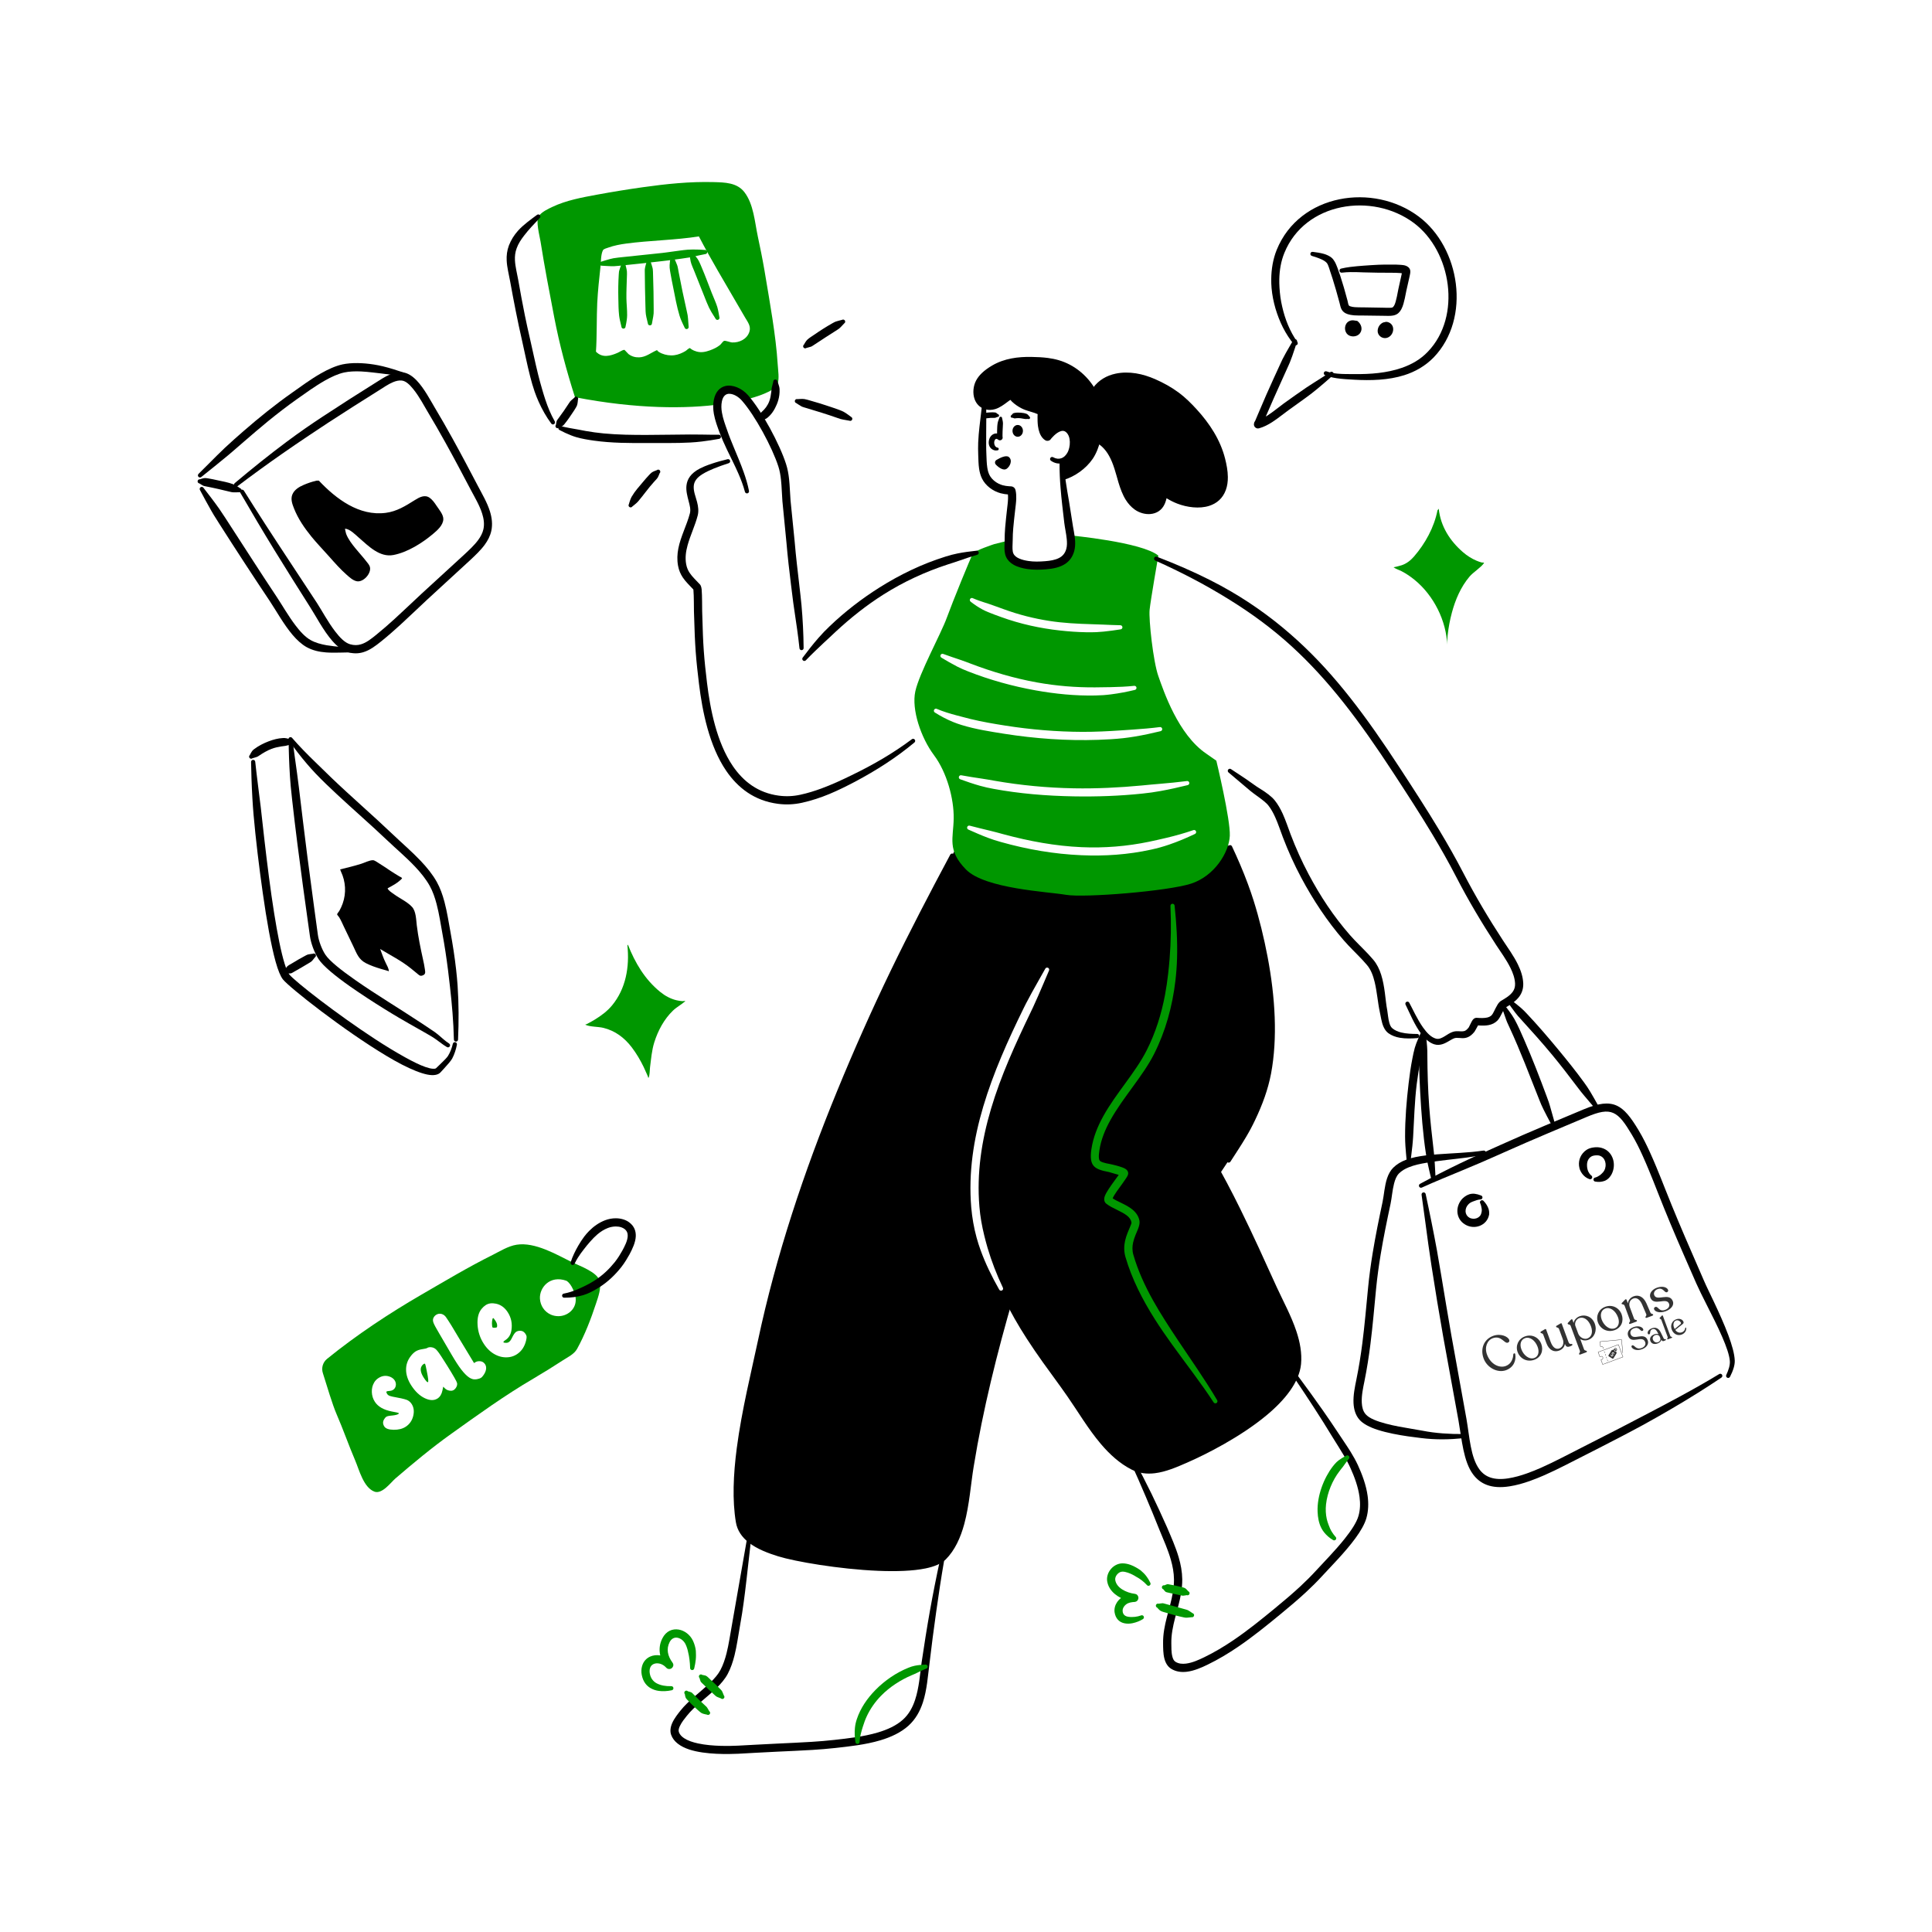 <?xml version="1.0" encoding="UTF-8"?> <svg xmlns="http://www.w3.org/2000/svg" width="105.83cm" height="105.83cm" viewBox="0 0 3000 3000"><rect x="0" y="0" width="3000" height="3000" fill="#808080" stroke="none"/><g id="Layer_1" data-name="Layer 1"><rect width="3000" height="3000" style="fill: none; stroke-width: 0px;"></rect><rect width="3000" height="3000" style="fill: #fff; stroke-width: 0px;"></rect><path d="M1765.24,2280.81s47.89,112.89,55.72,134.82c7.84,21.94-.54,88.74-5.57,113.53-5.04,24.8-13.31,66.46,19.48,60.84,32.8-5.61,125.5-60.78,167.83-102.85,42.32-42.07,105.84-100.96,109.72-119.76,3.89-18.79,6.01-58.72-3.65-77.99-9.67-19.27-55.34-94.96-55.34-94.96l-41.82-59.27s-12.15,32.46-43.09,56.36c-30.93,23.89-87.35,59.04-105.92,66.46-18.56,7.43-63.18,30.21-97.36,22.82Z" style="fill: #fff; fill-rule: evenodd; stroke-width: 0px;"></path><path d="M1462.12,2420.01l-23.45,160.87s1.24,77.43-50.73,104.51c-51.97,27.08-111.93,24.8-111.93,24.8l-163.28,7.75s-64.49.39-63.72-24.1c.77-24.49,27.75-50.66,27.75-50.66,0,0,44.48-33.02,45.23-39.43.75-6.41,17.75-61.2,17.75-61.2l23.69-151.96s45.38,28.08,84.67,31.96c39.29,3.89,101.69,11.55,101.69,11.55,0,0,87.29,6.58,112.33-14.09Z" style="fill: #fff; fill-rule: evenodd; stroke-width: 0px;"></path><path d="M2279.23,2248.61l-44.5-252.66-23.94-140.59s-9.83-9.62,1.02-15.85c10.86-6.23,46.59-23.66,46.59-23.66l143.21-62.3,71.61-30.67s35.8-12.33,60.8,26.53c24.99,38.86,74.31,161.92,74.31,161.92l78.16,179.64s15.16,34.6-18.91,48.29l-120.27,66.3-151.51,77.21s-43.01,30.04-74.82,18.47c-31.81-11.56-37.4-31.61-41.75-52.63Z" style="fill: #fff; fill-rule: evenodd; stroke-width: 0px;"></path><path d="M2272.06,2229.32l-24.59-139.86-14.7-89.01-15.83-93.47-10.23-65.12,18.85-12.31-6.9-31.07s-35.97,9.89-44.49,16.38c-8.53,6.5-18.49,26.33-19.75,39.66-1.26,13.33-4.32,23.6-4.32,23.6l-18.4,126.4-11.16,92.35-12.62,68.28s-.7,36.28,21.17,44.88c21.88,8.59,77.62,16.91,77.62,16.91l65.35,2.38Z" style="fill: #fff; fill-rule: evenodd; stroke-width: 0px;"></path><path d="M1794.44,866.46s134.08,64.03,178.02,100.57c43.95,36.55,98.36,97.24,121.85,121.66,23.49,24.41,94.78,137.88,105.89,152.57,11.1,14.7,113.99,198.14,113.99,198.14,0,0,42.35,65.6,44.47,81.84,2.12,16.24-9.7,27.39-23.02,36.81,0,0-7.32,29.33-40.46,27.45,0,0-8.23,25.19-35.39,19.52,0,0-11.28,14.99-25.55,12.25-14.27-2.73-22.6-13.03-22.6-13.03,0,0-6.23,8.97-33.42,3.14-27.2-5.84-28.67-26.59-30.61-42.07-1.94-15.47-7.08-47.69-7.08-47.69,0,0-14.02-23.18-24.84-33.87-10.81-10.68-27.66-30.43-27.66-30.43,0,0-63.07-89.79-68.1-100.9-5.02-11.12-36.15-92.93-36.15-92.93l-24.83-28.63-72.49-48.84-46.46-6.23-81.88-187.89,21.45-99.36,14.87-22.08Z" style="fill: #fff; fill-rule: evenodd; stroke-width: 0px;"></path><path d="M1656.99,786.4s11.46,55.87,6.05,67.69c-5.41,11.82-18.53,19.95-36.05,22.38-17.51,2.42-54.54-4.7-58.45-14.8-3.91-10.11-.15-54.39-.15-54.39l3.86-45.64s-38.2-2-44.56-34.08c-6.37-32.07.78-95.93.78-95.93,0,0,26.54,3.19,38-13.85,0,0,28.86,18.98,47,22.52,0,0-1.64,38.03,11.55,39.23,13.19,1.2,13.19-16.64,27.63-13.03,14.44,3.6,18.02,46.47-3.09,48.82,0,0,2.03,59.49,7.43,71.08Z" style="fill: #fff; fill-rule: evenodd; stroke-width: 0px;"></path><path d="M1958.66,655.91l106.55-73.05s89.58,5.67,128.15-13.45c38.57-19.12,68.6-70.14,62.83-108.97-5.77-38.83-17.7-112.06-81.33-132.81-63.64-20.76-107.5-17.63-154.28,18-46.79,35.63-50.39,144.36-10.38,183.9l-51.54,126.38Z" style="fill: #fff; fill-rule: evenodd; stroke-width: 0px;"></path><path d="M1198.65,592.43s9.71,71.05-82.61,85.16l-109.02,3.47-113.4-8.4s-27.41,1.12-40.45-27.03c-13.04-28.16-43.35-153.37-43.35-153.37,0,0-18.27-87.96-16.7-100.54,1.57-12.57,26.47-45.03,47.22-55.71l358.31,256.42Z" style="fill: #fff; fill-rule: evenodd; stroke-width: 0px;"></path><path d="M892.82,616.73c-13.1-40.8-24.09-81.85-32.19-123.93-7.51-39.06-15.02-78.08-21.23-117.4-1.37-8.7-7.9-32.57-2.85-39.79,4.67-6.68,14.15-11,21.3-14.4,21.5-10.21,46.21-14.7,69.39-18.97,23.43-4.32,46.93-8.13,70.52-11.46,36.66-5.16,73.29-9.02,110.37-8.02,17.36.48,36.31.71,47.82,15.68,14.29,18.55,16.01,46.41,20.74,68.53,3.69,17.33,7.24,34.7,10.24,52.17,2.42,13.98,4.74,27.97,7.07,41.97,1.87,11.23,3.72,22.46,5.43,33.72,3.56,23.58,6.71,47.26,8.19,71.07.6,9.62,2.69,21.4-.17,30.79-5.6,18.33-122.2,57.39-314.63,20.05Z" style="fill: #009700; fill-rule: evenodd; stroke-width: 0px;"></path><path d="M1519.83,856.99s-109.99,30.19-162.85,69.68c-52.87,39.48-107.69,95.35-107.69,95.35l-9.84-82.37-22.68-205.86s-20.33-57.73-27.3-68.61c-6.96-10.88-38.07-55.02-38.07-55.02,0,0-29.49-13.61-35.4,7.43-5.91,21.03,18.31,81.55,24.99,95.46,0,0-51.55,12.57-62.58,29.14-11.03,16.58.09,39.75-1.88,53.49-1.96,13.74-25.6,64.78-12.23,89.7,13.36,24.92,17.37,27.84,17.37,27.84l14.73,173.46s15.88,92.58,51.74,123.46c35.86,30.88,67.62,41.49,122.58,22.47,54.97-19.03,136.37-70.17,142.81-76.73,6.43-6.57,23.44-17.8,23.44-17.8l55.8-132.27,27.06-148.82Z" style="fill: #fff; fill-rule: evenodd; stroke-width: 0px;"></path><path d="M579.02,997.37s150.18-132.68,155.44-139.53c5.27-6.84,30.88-44.43,20.5-65.12-10.37-20.68-15.93-30.82-15.93-30.82l-91.88-162.79-28.86-17.68-192.01,125.02-59.81,48.27,11.29,10.33,44.31,71.16,98.22,153.84s17.85,31.88,58.73,7.32Z" style="fill: #fff; fill-rule: evenodd; stroke-width: 0px;"></path><path d="M531.98,1008.21s-53.14-3.03-69.52-21.74c-16.38-18.71-22.77-31.25-22.77-31.25l-79.29-117.28-47.07-77.31-4.47-13.27,6.71-14.34,85.89-77.11,125.65-83.55s63.35-2.87,85.16,6.63l-1.92,4.19-145.88,91.76-100.42,80.82,9.5,5.44,44.56,72.94,97.44,154.38,16.43,19.69Z" style="fill: #fff; fill-rule: evenodd; stroke-width: 0px;"></path><path d="M453.26,1153.5l23.5,221.26s7.36,109.17,33.15,123.17,79.24,55.81,79.24,55.81l107.36,68.79,7.53,2.48s4.95-17.58,4.1-32.14c-.85-14.56-2.31-45.92-2.31-45.92l-19.55-131.95s-9.36-42.09-18.97-52.44c-9.6-10.36-82.96-77.37-82.96-77.37l-96.42-98.81-34.67-32.88Z" style="fill: #fff; fill-rule: evenodd; stroke-width: 0px;"></path><path d="M394.63,1169.39s37.7-19.49,56.28-17.47l9.65,121.96,20.77,153.54s5.54,50.39,18.21,62.33c12.66,11.95,44.97,37.3,44.97,37.3l97.01,63.02,64.51,34.94s-15.2,32.15-29.37,36.99c-14.18,4.84-86.25-36.99-86.25-36.99l-117.75-81.66-31.77-29.42-18.69-81.94-22.54-161.01-5.03-101.59Z" style="fill: #fff; fill-rule: evenodd; stroke-width: 0px;"></path><path d="M1180.68,652.2c2.33-.15,4.14-.42,6.48-1.06.9-.26,1.7-.64,2.54-1.1,1.82-1.02,3.37-2.53,4.93-4.05,3.35-3.26,6.24-7.28,8.68-11.94,4.07-7.72,7.72-17.41,7.2-29.47-.05-1.27-.2-2.53-.49-3.82-.68-2.92-1.66-5.5-2.87-8.56-.16-1.77-1.73-3.09-3.51-2.93-1.76.17-3.08,1.73-2.92,3.51-.67,3.54-1.83,6.37-2.39,9.54-.39,2.2-.47,4.33-.71,6.38-.64,5.31-1.5,10.05-3.03,14.18-2.61,7.02-6.74,12.16-11.21,16.17-.42.37-.84.75-1.23,1.15-.43.44-.74.91-1.09,1.38-1.31,1.73-1.95,3.28-3.3,4.87-1.58.81-2.23,2.75-1.41,4.34.8,1.59,2.74,2.24,4.33,1.43Z" style="fill: #000; fill-rule: evenodd; stroke-width: 0px;"></path><path d="M1903.19,1303.68s45.99,99.56,52.75,144.47c6.75,44.91,27.16,164.5,5.66,235.96-21.51,71.47-54.2,118.57-54.2,118.57l-13.2,19.91s96.28,197.35,107.52,230.83c11.25,33.46,22.86,46.19,4.01,90.13-18.85,43.95-101.36,93.3-143.91,113.73-42.53,20.42-92.07,47.85-142.05-17.97-49.99-65.83-115.79-156.37-115.79-156.37l-36.28-60.86s-53.87,199.41-58.53,238.6c-4.67,39.18-16.82,133.99-45.71,156-28.88,22.01-157.29,16.22-187.74,9.51s-123.38-12.46-128.63-71.82c-5.25-59.37,12.62-168.83,19.74-190.31,7.12-21.5,58.53-249.02,65.39-262.38,6.84-13.36,38.67-115.62,38.67-115.62l89.7-216.83s62.31-130.34,65.62-138.23c3.33-7.88,59.92-117.36,59.92-117.36l315.36-9.96h101.7Z" style="fill: #000; fill-rule: evenodd; stroke-width: 0px;"></path><path d="M1888.71,1181.17s22.07,91.18,20.93,116.75c-1.15,25.59-23.75,62.35-60.07,74.18-36.33,11.82-166.4,22.23-194.37,17.37-27.98-4.86-125.84-9.25-155.29-39.38-29.45-30.14-19.52-48.16-19.02-78.98.5-30.83-10.57-71.74-30.67-98.6-20.11-26.87-35.04-70.67-28.93-98.9,6.11-28.23,39.86-89.49,48.71-113.86,8.85-24.37,37.71-95.21,40.69-100.11,2.97-4.91,33.11-14.72,33.11-14.72l21.91-5.5s-6.27,39.15,38.82,38.03c45.1-1.11,54.73-10.37,57.57-23.02,2.85-12.64-.34-23.06-.34-23.06,0,0,111.42,10.31,136.93,31.39,0,0-12.1,69.32-13.58,84.21-1.48,14.89,5.52,80.12,13.58,102.89,8.06,22.78,30.62,90.81,74.45,120.42l15.57,10.89Z" style="fill: #009700; fill-rule: evenodd; stroke-width: 0px;"></path><path d="M1568.99,620.94l2.19,2.51c2.25,2.16,4.68,4.15,7.26,5.94,2.54,1.78,5.22,3.36,7.96,4.75,1.91.96,3.87,1.79,5.86,2.53,6.26,2.33,12.92,3.65,18.97,6.4-.07,1.12-.16,2.86-.16,3.77-.03,4.85.03,9.84.67,14.73.48,3.54,1.25,7.02,2.49,10.35.61,1.68,1.36,3.31,2.28,4.83,1.01,1.69,2.2,3.24,3.63,4.61.46.44,2.37,2.06,3.35,2.52,1.69.8,3.19.76,4.2.55.87-.17,2.12-.59,3.33-1.73.48-.45,1.52-1.87,1.9-2.41l3.97-4.12c2.98-2.79,6.64-5.56,10.49-6.7,2.79-.83,5.7-.64,8.28,1.85,3.87,3.6,5.44,9.15,5.58,14.79.16,6.25-1.26,12.7-4.07,17.34-2.4,4.05-5.57,7-9.35,8.2-3.82,1.23-8.08.84-12.35-1.58-1.51-.95-3.49-.49-4.45,1.02-.95,1.51-.49,3.51,1.02,4.45,5.89,4.09,12.11,5.01,17.85,3.73,5.73-1.27,10.98-5.03,15.09-10.68,4.99-6.97,7.9-17.48,7.18-27.2-.53-7.18-3.2-13.85-7.94-18.77-4.98-5.04-10.58-6.52-16.16-6-7.09.66-14.31,5.19-19.8,10.21l-1.61,1.66c-.14-.32-.27-.66-.39-1-.91-2.44-1.45-5-1.78-7.61-.57-4.31-.6-8.72-.57-12.97.01-2.43.45-5.78-.22-8.26-.74-2.7-2.3-4.86-4.92-6.2-1.91-.97-3.87-1.8-5.87-2.55-6.83-2.55-14.15-3.89-20.69-7.21-2.23-1.12-4.38-2.4-6.44-3.83-2.02-1.4-3.96-2.95-5.72-4.65l-4.77-5.4c-.97-.89-2.64-1.94-5.15-1.73-1.22.09-4.02,1.13-4.58,1.36-1.44.58-2.81,1.31-4.13,2.13-1.66,1.05-3.24,2.25-4.79,3.43-3.85,2.94-7.97,6.13-12.44,8.12-3.54,1.57-7.33,2.35-11.38,1.01-4.95-1.64-7.47-5.86-8.37-10.53-1.03-5.38-.04-11.42,2.47-16.04,2.06-3.8,5.02-7.08,8.35-9.99,3.6-3.13,7.64-5.83,11.57-8.14,8.23-4.84,17.08-7.82,26.22-9.56,9.41-1.79,19.1-2.26,28.77-2.05,7.91.18,15.9.51,23.76,1.57,5.08.68,10.11,1.68,15.03,3.14,10.08,2.99,19.41,7.97,27.58,14.43,8.22,6.49,15.26,14.47,20.69,23.46,6.35,10.44,9.75,22.39,11.03,34.61,1.31,12.49.47,25.3-2.23,37.24-.96,4.57-2.11,9.13-3.63,13.58-1.47,4.31-3.25,8.5-5.59,12.4-4.2,7.01-9.99,13.58-16.7,19.05-6.78,5.54-14.44,10.03-22.23,12.82-1.7.56-2.62,2.38-2.07,4.08.55,1.7,2.37,2.62,4.07,2.07,8.7-2.55,17.36-6.95,25.15-12.54,7.91-5.67,14.85-12.62,20.04-20.18,2.97-4.37,5.33-9.09,7.31-13.98,1.91-4.76,3.41-9.69,4.73-14.63,3.35-13.12,4.83-27.27,3.61-41.1-1.24-14.14-5.31-27.91-12.57-40.01-6.23-10.3-14.29-19.44-23.7-26.87-9.44-7.45-20.24-13.17-31.88-16.6-5.55-1.64-11.23-2.76-16.97-3.52-8.33-1.09-16.79-1.44-25.17-1.6-10.54-.22-21.12.35-31.38,2.32-10.53,2.02-20.74,5.5-30.22,11.1-5.52,3.25-11.17,7.13-15.97,11.77-3.42,3.32-6.39,7.02-8.64,11.14-4.64,8.5-5.86,20.17-2.41,29.44,2.55,6.9,7.55,12.54,15.34,15.14,5.9,1.98,11.5,1.67,16.79.02,6.79-2.13,13.09-6.68,18.77-11.01,1.06-.8,2.13-1.62,3.24-2.36.45-.3.92-.59,1.39-.85Z" style="fill: #000; fill-rule: evenodd; stroke-width: 0px;"></path><path d="M1811.44,773.62c2.57,1.62,5.22,3.13,7.94,4.51,2.81,1.42,5.68,2.71,8.61,3.84,14.96,5.79,34.35,8.52,49.89,3.44,11.32-3.7,20.74-11.31,25.57-24.51,2.33-6.33,3.21-13.17,3.15-20.14-.08-9.72-2.03-19.65-4.25-28.45-3.68-14.69-9.74-28.43-17.41-41.26-7.57-12.66-16.73-24.43-26.69-35.34-4.31-4.69-8.7-9.3-13.31-13.69-4.69-4.46-9.6-8.7-14.83-12.56-5.6-4.13-11.54-7.94-17.67-11.39-6.1-3.43-12.38-6.53-18.7-9.3-9.18-3.98-19.38-7.39-29.86-9.04-10.61-1.67-21.44-1.69-31.58.48-13.75,2.95-26.23,9.82-35.29,22.37-1.12,1.39-.89,3.43.5,4.55,1.39,1.1,3.43.88,4.54-.51,8.79-9.97,20.03-14.69,31.99-16.24,9.02-1.16,18.43-.3,27.67,1.55,9.4,1.87,18.64,4.81,26.89,8.5,5.92,2.63,11.8,5.59,17.52,8.82,5.68,3.21,11.18,6.73,16.37,10.55,4.8,3.55,9.3,7.43,13.61,11.53,4.39,4.18,8.58,8.58,12.69,13.06,9.41,10.25,18.09,21.3,25.27,33.21,7.07,11.75,12.69,24.33,16.1,37.8,2,7.9,3.84,16.79,3.92,25.5.06,5.43-.57,10.78-2.38,15.71-4.25,11.55-13.66,16.8-24.25,18.37-11.54,1.71-24.47-.77-34.85-4.83-2.54-1-5.02-2.11-7.46-3.35-2.43-1.25-4.8-2.6-7.1-4.08l-5.37-3.67c-.16-.11-1.19-.93-1.63-1.22-3.83-2.54-7.23-.12-7.75.3-.68.56-1.44,1.41-2,2.65-.63,1.34-1.05,4.47-1.25,5.41-.52,2.37-1.02,4.78-1.7,7.12-.4,1.37-.86,2.73-1.44,4.05-2.32,5.19-6.73,7.66-11.55,8.12-5.46.53-11.41-1.26-16.08-4.57-4.42-3.1-7.89-7.1-10.78-11.49-4.72-7.17-8-15.44-10.79-23.43-5.22-14.38-9.98-29.96-18.34-42.76-5.81-8.89-13.26-16.5-23.67-21.53-1.57-.82-3.52-.22-4.35,1.35-.84,1.58-.22,3.54,1.35,4.37,8.79,5.02,14.8,12.14,19.37,20.26,7.17,12.7,10.69,27.86,14.8,41.87,2.79,9.04,6.1,18.42,11.19,26.57,3.63,5.82,8.19,10.98,13.89,15.09,7.13,5.11,16.26,7.75,24.63,6.96,9.21-.87,17.54-5.7,21.97-15.6.82-1.85,1.49-3.76,2.05-5.69.31-1.06.59-2.14.85-3.23Z" style="fill: #000; fill-rule: evenodd; stroke-width: 0px;"></path><path d="M1565.09,767.75c.2,2.05.25,4.14.19,6.24-.14,5.65-.98,11.36-1.56,16.75-1.01,9.47-2.16,18.99-2.92,28.53-.51,6.5-.83,13-.8,19.51.02,5.09-.64,11.43-.02,17.17.34,3.14,1.03,6.13,2.22,8.77,2.4,5.28,6.56,9.27,11.61,12.17,6.41,3.69,14.33,5.6,20.95,6.63,4.9.77,9.85,1.09,14.82,1.12,4.84.04,9.67-.21,14.47-.59,11.48-.92,22.74-3.17,31.1-9.22,6-4.34,10.66-10.55,13-19.56,1.2-4.61,1.54-9.57,1.31-14.67-.46-10.23-3.27-21.05-4.46-30.25-1.57-10.66-3.25-21.26-5.04-31.85-1.78-10.53-3.67-21-5.18-31.57-1.29-9.01-2.37-18.03-3.05-27.15-.06-1.79-1.56-3.18-3.34-3.12-1.78.06-3.18,1.55-3.12,3.34-.08,12.43.52,24.75,1.51,37.07.73,9.2,1.63,18.37,2.67,27.56,1.02,9.09,2.2,18.16,3.17,27.3.93,7.72,3,16.62,3.83,25.3.5,5.16.56,10.24-.64,14.84-1.89,7.27-6.07,11.71-11.47,14.45-6.17,3.14-13.71,4.28-21.31,4.9-4.43.36-8.91.61-13.39.6-4.34-.02-8.67-.28-12.96-.94-4.43-.69-9.62-1.78-14.22-3.85-3.76-1.7-7.18-4.01-8.85-7.69-.93-2.03-1.23-4.43-1.35-6.91-.22-4.76.28-9.77.27-13.89-.01-6.15.32-12.31.83-18.45.77-9.41,1.94-18.82,2.97-28.16.63-5.72,1.52-11.77,1.7-17.77.12-4.43-.13-8.82-1.05-13.04-.66-3.04-2.4-4.65-4.58-5.58-1.42-.61-3.56-.56-5.39-.68-1.7-.1-3.4-.28-5.09-.54-1.64-.25-3.27-.58-4.87-1.02-4.28-1.16-8.54-3.27-12.22-6.09-3.56-2.74-6.59-6.14-8.51-10.05-1.72-3.5-2.66-7.38-3.28-11.38-1.02-6.69-1.08-13.68-1.37-20.02-.26-5.16-.31-10.31-.35-15.45-.05-6.24,0-12.47.04-18.71.1-14.76.26-29.48.06-44.26.07-1.78-1.32-3.29-3.1-3.36-1.78-.07-3.29,1.31-3.36,3.1-1.51,15.76-3.84,31.38-5.21,47.14-.38,4.26-.66,8.5-.82,12.77-.24,6.43-.18,12.87.05,19.31.27,6.78.3,14.25,1.37,21.41.8,5.32,2.17,10.47,4.44,15.11,2.77,5.66,7.08,10.64,12.23,14.59,5.02,3.85,10.84,6.71,16.68,8.29,2.06.55,4.17.99,6.29,1.31,1.69.25,3.39.44,5.1.56Z" style="fill: #000; fill-rule: evenodd; stroke-width: 0px;"></path><path d="M1548.26,673.11c-2.08-.22-4.04.19-5.81,1.05-2.27,1.12-4.2,3.09-5.48,5.66-2.06,4.4-2.34,9.67-.24,13.6.7,1.32,1.58,2.53,2.74,3.43,2.47,1.91,5.43,3.21,9.19,2.48,1.19,0,2.15-.96,2.16-2.15,0-1.19-.95-2.15-2.15-2.15-2.19-.45-3.25-2.02-4.1-3.64-.34-.69-.46-1.46-.61-2.24-.38-1.8-.23-3.82.65-5.59.39-.81.91-1.51,1.62-1.87.55-.28,1.19-.32,1.87-.09l2.84,1.76c1.19.54,2.16.42,2.87.23.9-.25,1.63-.75,2.22-1.47.43-.56.86-1.37.91-2.5.02-.3-.12-1.17-.21-1.62l-.05-2.07.13-6.44c.05-3.95.59-7.89.59-11.84,0-.82-.06-1.62-.18-2.45-.28-2.03-.75-3.79-1.18-5.79.07-1.19-.83-2.22-2.01-2.29-1.19-.08-2.22.82-2.29,2.01-.69,1.9-1.45,3.53-2.04,5.46-.24.79-.44,1.57-.57,2.38-.67,4.07-.73,8.21-.86,12.33v3.82Z" style="fill: #000; fill-rule: evenodd; stroke-width: 0px;"></path><path d="M1572.23,648.59c1.14.3,1.61.83,2.79,1.03.34.06.68.07,1.03.04.77-.06,1.54-.22,2.31-.3,4.41-.49,8.92.42,13.25,1.25.61.11,1.16.06,1.76.07,1.11.03,1.85-.21,2.95-.16,1.04.57,2.35.2,2.93-.83.57-1.04.2-2.35-.84-2.93-.81-1.18-1.47-1.94-2.51-2.95-.31-.31-.62-.53-1-.77-.34-.22-.72-.36-1.1-.51-2.77-1.07-5.81-1.48-8.82-1.71-3.52-.28-7.11-.29-10.44.55-.3.07-.6.14-.87.27-.3.16-.55.29-.8.52-.95.87-1.32,1.34-2.06,2.36-1.13.39-1.72,1.62-1.32,2.75.39,1.12,1.62,1.72,2.74,1.32Z" style="fill: #000; fill-rule: evenodd; stroke-width: 0px;"></path><path d="M1527.61,648.43c1.1.45,1.38.82,2.49,1.18.17.05.28.1.45.1.55.01,1.09-.11,1.63-.2,3.88-.6,7.75-.78,11.67-.67.45.01.89.06,1.32-.02,1.44-.27,2.21-.97,3.61-1.42,1.17.22,2.29-.55,2.51-1.73.22-1.17-.56-2.29-1.73-2.5-.95-.83-1.51-1.32-2.55-2.01-.32-.21-.58-.33-.92-.47-.31-.11-.63-.17-.96-.21-2.42-.39-4.87-.25-7.29-.15-2.84.14-5.7.29-8.47,1.06-.23.06-.48.11-.68.24-.26.15-.44.26-.64.48-.81.84-.98,1.19-1.63,2.16-1.15.33-1.8,1.53-1.47,2.67.33,1.13,1.53,1.79,2.66,1.47Z" style="fill: #000; fill-rule: evenodd; stroke-width: 0px;"></path><path d="M2295.11,1592.23c6.26.47,11.74.46,16.46-.47,5.36-1.04,9.84-3.26,13.58-6.98,1.25-1.26,2.55-3.09,3.81-5.26,1.89-3.21,3.77-7.3,5.64-10.72.88-1.58,2.42-3.67,2.64-3.98,8.46-4.94,16.84-10.24,22.1-17.62,3.89-5.45,6.23-11.98,5.94-20.24-.36-9.97-3.67-20.01-8.45-29.7-6.51-13.24-15.77-25.88-22.92-36.85-11.16-17.07-21.87-34.26-32.16-51.7-10.28-17.43-20.12-35.1-29.49-53.19-11.78-22.71-24.29-44.7-37.29-66.33-19.46-32.42-40.03-64.05-60.93-96.1-53.2-81.62-101.11-145.56-159.26-198.59-30.71-28.01-64.12-53.21-102.9-75.91-10.78-6.33-22.03-12.37-33.71-18.27-25.02-12.62-52.12-24.4-81.69-35.82-1.64-.69-3.54.09-4.22,1.74-.69,1.65.09,3.54,1.75,4.22,20.13,8.99,38.99,18.17,56.86,27.49,19.41,10.11,37.52,20.53,54.74,31.1,37.55,23.03,70.46,47.41,100.51,74.92,57.32,52.49,104.78,115.46,157.38,196,20.83,31.91,41.35,63.38,60.72,95.68,12.84,21.42,25.19,43.19,36.81,65.68,9.46,18.31,19.37,36.21,29.76,53.85,10.36,17.61,21.19,34.96,32.43,52.2,6.92,10.58,15.89,22.74,22.18,35.51,3.97,8.03,6.89,16.29,7.2,24.55.2,5.06-1.18,9.09-3.56,12.46-4.28,6.07-11.36,10.18-18.29,14.26-1.7,1.01-3.62,3-5.35,5.79-1.92,3.07-3.87,7.28-5.8,11.01-1.11,2.15-2.11,4.13-3.2,5.26-1.96,2.05-4.39,3.2-7.25,3.83-4.52.98-9.9.85-16.15.42-1.37-.09-3.99.31-6.12,3.1-2.06,2.72-5.41,10.7-6.15,11.67-2.76,3.6-4.95,5.31-7.33,5.86-3.8.88-7.61-.11-12.38.16-3.9.22-7.73,1.79-11.53,4-3.96,2.29-7.91,5.33-12.22,6.93-2.36.89-4.85,1.34-7.54.59-7.53-2.06-14.1-8.93-19.93-17.15-9.15-12.87-16.3-29.09-21.5-38.6-.82-1.58-2.77-2.19-4.35-1.36-1.58.82-2.19,2.78-1.37,4.36,5.77,11.51,14.06,32.29,25.12,46.45,5.72,7.32,12.27,12.85,19.43,15.12,4.71,1.46,9.12.99,13.33-.42,4.14-1.39,8.05-3.83,11.89-6.04,3.06-1.77,6.01-3.48,9.09-3.55,3.51-.09,6.53.44,9.4.47,2.84.03,5.56-.35,8.39-1.52,3.18-1.32,6.54-3.77,10.28-8.36.59-.72,3.99-6.97,5.6-9.95Z" style="fill: #000; fill-rule: evenodd; stroke-width: 0px;"></path><path d="M1907.76,1199.55l33.27,28.13c6.1,5.12,14.38,10.42,21.28,16.09,2.73,2.24,5.25,4.51,7.18,6.96,4.28,5.39,7.64,11.63,10.59,18.13,4.64,10.3,8.18,21.31,12,31.33,4.1,10.76,8.54,21.43,13.32,31.96,4.77,10.53,9.89,20.91,15.33,31.06,9.32,17.43,19.31,34.15,30.18,50.27,10.9,16.15,22.68,31.7,35.66,46.66,9.29,10.72,19.73,20.41,29.36,30.78,2.33,2.51,4.62,5.06,6.81,7.68,6.08,7.22,9.42,16.34,11.77,26.03,3.78,15.54,4.93,32.54,8.05,46.78,1.58,6.63,2.56,15.94,5.87,23.18,1.8,3.94,4.17,7.37,7.46,9.76,5.19,3.76,11.38,6.01,17.98,7.12,8.98,1.52,18.66,1.11,26.95.52,1.78-.06,3.18-1.55,3.12-3.33-.05-1.78-1.54-3.18-3.33-3.13-7.75-.05-16.77-.28-25.02-2.34-5.09-1.27-9.83-3.29-13.66-6.55-2.48-2.09-3.71-5.33-4.68-8.76-1.77-6.33-2.15-13.51-3.11-18.89-1.63-8.39-2.48-17.73-3.71-27.15-1.27-9.63-2.93-19.32-5.77-28.28-2.71-8.59-6.56-16.51-12.15-23.17-2.34-2.78-4.75-5.49-7.24-8.15-9.55-10.26-19.94-19.8-29.17-30.38-12.67-14.55-24.22-29.64-34.82-45.38-10.63-15.76-20.31-32.16-29.38-49.22-5.27-9.93-10.22-20.08-14.86-30.37-4.64-10.3-8.97-20.75-12.96-31.26-3.9-10.26-7.53-21.55-12.31-32.07-3.4-7.48-7.4-14.57-12.37-20.76-2.52-3.1-5.73-6.05-9.3-8.84-2.16-1.69-4.43-3.36-6.78-4.94-5.32-3.55-10.92-6.74-15.37-10.03-4.76-3.44-9.55-6.81-14.42-10.12-7.26-4.93-14.58-9.69-21.93-14.51-1.43-1.06-3.46-.76-4.52.68-1.05,1.42-.75,3.45.68,4.51Z" style="fill: #000; fill-rule: evenodd; stroke-width: 0px;"></path><path d="M1515.96,855.18c-9.8,1.07-19.4,2.3-28.94,4.19-3.2.64-6.37,1.36-9.51,2.18-3.15.82-6.26,1.77-9.36,2.74-36.57,11.41-70.75,27.98-102.71,48.12-27.3,17.22-53.08,37.06-76.73,59.61-3.12,2.98-6.22,5.99-9.22,9.11-2.99,3.11-5.89,6.32-8.74,9.57-8.49,9.73-16.45,19.88-24.23,30.31-1.14,1.37-.98,3.41.39,4.56,1.35,1.15,3.39.98,4.54-.38,8.88-9.25,18.05-18.02,27.35-26.7,3.1-2.89,6.21-5.74,9.3-8.63,3.09-2.88,6.15-5.8,9.24-8.67,23.36-21.68,48.14-41.43,74.77-58.21,31.06-19.58,64.49-35.11,99.89-46.63,3-.98,6.01-1.91,9.02-2.89,2.99-.99,5.99-2,8.99-3.03,9.01-3.1,17.94-6.24,27.2-8.94,1.75-.34,2.89-2.05,2.54-3.8-.34-1.75-2.04-2.88-3.79-2.54Z" style="fill: #000; fill-rule: evenodd; stroke-width: 0px;"></path><path d="M1076.62,915.31c.04.33.09.7.13,1.05.83,8.59.71,29.64.81,33.04.39,12.44.73,24.88,1.27,37.32.37,8.33.81,16.66,1.42,24.98.61,8.42,1.39,16.8,2.27,25.18.88,8.35,1.86,16.68,2.88,25.03,5.22,42.76,15.87,96.23,42.13,134.82,18.27,26.82,43.95,46.59,80.25,51.4,6.37.84,12.65,1.13,18.92.84,6.27-.27,12.51-1.09,18.78-2.48,14.73-3.27,28.81-7.94,42.51-13.63,13.52-5.61,26.65-12.21,39.78-19.07,16.32-8.7,32.26-17.94,47.64-28.02,15.4-10.08,30.23-20.96,44.47-32.81,1.4-1.1,1.64-3.14.53-4.54-1.1-1.39-3.14-1.63-4.54-.53-14.56,10.97-29.7,20.9-45.28,30.14-15.57,9.22-31.58,17.7-47.97,25.59-15.57,7.68-31.19,14.86-47.3,20.78-10.57,3.88-21.37,7.24-32.57,9.66-5.55,1.22-11.06,1.94-16.6,2.18-5.54.24-11.08-.01-16.71-.75-32.34-4.25-55.16-22-71.45-45.89-25.18-36.94-35.11-88.25-40.13-129.21-1-8.27-1.96-16.53-2.81-24.81-.86-8.25-1.61-16.51-2.19-24.79-.59-8.19-1.02-16.4-1.36-24.61-.5-12.38-.82-24.77-1.17-37.15-.1-3.48.04-25.07-.81-33.9-.4-4.08-1.74-6.61-2.37-7.31-6.03-6.62-11.98-11.8-16.33-18.39-2.46-3.74-4.36-7.97-5.33-13.36-1.84-10.11-.43-19.83,2.19-29.35,4.3-15.67,11.79-30.89,15.74-46.33,1.71-6.72.85-13.8-1.02-20.97-2.13-8.2-5.73-16.49-5.15-24.57.46-6.74,4.18-13.1,14.44-19.17,2.58-1.55,5.23-2.95,7.95-4.24,2.78-1.32,5.6-2.56,8.44-3.74,3.83-1.59,7.67-3.06,11.55-4.43,3.92-1.4,7.86-2.7,11.83-3.98,1.72-.49,2.71-2.28,2.23-3.99-.48-1.72-2.27-2.72-3.99-2.23-4.12,1.01-8.2,2.06-12.28,3.2-4.1,1.14-8.18,2.37-12.23,3.75-3.66,1.24-7.31,2.54-10.9,4.02-2.45,1.01-4.85,2.1-7.21,3.31-14.94,7.68-19.99,16.98-21.12,26.43-.95,7.91,1.23,16.21,3.35,24.37,1.72,6.58,3.56,13.02,1.94,19.08-4.74,18.12-14.34,35.9-17.94,54.5-1.68,8.68-2.11,17.53-.45,26.64,1.33,7.31,3.91,13.06,7.25,18.13,4.45,6.75,10.37,12.19,16.51,18.83Z" style="fill: #000; fill-rule: evenodd; stroke-width: 0px;"></path><path d="M1475.54,1327.14c-15.88,29.74-31.73,59.68-47.29,89.92-15.44,30.05-30.74,60.3-45.49,90.89-29.37,60.95-56.99,123.02-82.73,185.79-51.77,126.18-94.96,255.65-123.02,387.67-10.11,47.55-25.26,108.38-32.97,167.41-5.32,40.77-7.09,80.69-1.36,114.91,2.16,12.96,9.47,23.08,19.32,30.99,13.34,10.73,31.5,17.32,46.33,21.92,26.06,8.09,94.59,19.98,155.03,22.52,27.93,1.17,54.15.33,73.77-3.7,14.1-2.89,24.98-7.59,31.34-13.92,14.19-14.15,23.05-33.71,28.85-55.11,8.07-29.8,10.27-63.12,14.56-88.79,7.3-45.03,16.37-88.98,26.74-132.61,10.39-43.74,22.08-87.14,34.85-130.94.51-1.7-.45-3.51-2.15-4.02-1.71-.52-3.52.44-4.03,2.14-13.79,43.64-26.57,86.89-37.87,130.53-11.3,43.67-21.12,87.74-29.27,132.89-4.42,25.29-6.87,58.13-14.97,87.48-5.28,19.13-12.94,36.78-25.67,49.41-5.03,4.99-13.81,8.18-24.94,10.46-18.8,3.85-43.92,4.55-70.68,3.43-59.17-2.46-126.29-13.98-151.8-21.88-13.47-4.16-30.07-9.93-42.19-19.66-7.43-5.96-13.15-13.45-14.79-23.23-5.57-33.11-3.79-71.74,1.35-111.2,7.66-58.68,22.8-119.15,32.86-166.41,22.41-105.11,54.61-208.53,92.91-310.02,24.01-63.64,50.51-126.5,78.37-188.61,11.97-26.67,24.23-53.18,36.54-79.61,13.73-29.5,27.55-58.89,41.55-88.07,14.12-29.4,28.28-58.63,42.6-87.63.81-1.58.19-3.54-1.39-4.35-1.6-.81-3.54-.19-4.36,1.4Z" style="fill: #000; fill-rule: evenodd; stroke-width: 0px;"></path><path d="M1623.06,1504.27c-6.81,12.2-13.84,24.35-20.69,36.77-3.15,5.75-6.28,11.51-9.3,17.37-1.29,2.49-2.53,5.02-3.77,7.55-24.21,49.3-47,100.07-62.55,152.4-15.01,50.48-23.09,102.51-18.62,156.4,1.4,16,4.12,31.73,8.34,47.1,1.8,6.57,3.89,13.05,6.21,19.48,7.62,21.02,17.59,41.31,28.86,61.12.82,1.59,2.77,2.2,4.35,1.38,1.58-.84,2.21-2.78,1.37-4.36-9.55-20.14-17.54-40.73-23.74-61.7-1.86-6.32-3.54-12.65-5.1-19.02-3.64-14.79-6.38-29.77-7.6-45.06-4.39-52.29,3.45-102.78,17.98-151.77,15.32-51.68,38.25-101.61,61.78-150.49,1.21-2.53,2.45-5.04,3.62-7.58,2.77-5.96,5.42-11.94,8.05-17.94,5.72-12.98,11.15-25.93,16.62-38.81.78-1.6.11-3.54-1.49-4.32-1.59-.79-3.54-.12-4.32,1.48Z" style="fill: #fff; fill-rule: evenodd; stroke-width: 0px;"></path><path d="M1558.1,2014.57c11.3,23.33,23.4,44.2,36.2,64,8.03,12.43,16.26,24.47,24.77,36.4,12.46,17.47,25.47,34.72,38.32,53.25,16.16,23.15,32.26,50.68,51.98,73.91,13.75,16.2,29.25,30.33,47.57,39.73,11.68,5.98,24.02,7.25,36.4,5.74,17.1-2.09,34.29-9.59,49.5-16.23,30.73-13.38,83.27-40.2,122.98-73,29.54-24.38,51.79-52.27,54.44-80.29,1.6-16.83-1.62-33.98-7.23-50.85-7.92-23.83-20.64-47.08-30.2-67.87-9.47-20.4-18.6-40.93-28-61.32-9.44-20.47-19.1-40.8-29.06-61.01-13.27-26.94-27.23-53.55-42.34-79.66-.85-1.56-2.83-2.13-4.39-1.26-1.56.85-2.12,2.82-1.26,4.38,10.45,19.91,20.15,40.1,29.56,60.43,13.21,28.54,25.55,57.42,38.16,86.24,8.41,19.24,17.06,38.38,25.79,57.52,9.37,20.39,21.86,43.19,29.63,66.58,5.04,15.14,8.1,30.52,6.69,45.63-2.35,25.25-23.2,49.83-49.79,71.8-38.72,32.01-90.03,58.07-120.02,71.13-14.14,6.13-30.07,13.26-45.99,15.17-9.87,1.19-19.73.31-29.03-4.48-16.84-8.67-30.98-21.77-43.62-36.68-19.45-22.93-35.32-50.1-51.28-72.94-12.66-18-25.16-35-37.72-51.76-12.66-16.88-25.3-33.54-37.5-51.39-9.88-14.48-19.58-29.59-28.83-46.14-.83-1.58-2.78-2.21-4.36-1.38-1.58.83-2.2,2.77-1.37,4.35Z" style="fill: #000; fill-rule: evenodd; stroke-width: 0px;"></path><path d="M1910.69,1803.69c8.04-12.46,16.36-24.99,24.1-38,2.57-4.33,5.06-8.69,7.43-13.13,2.38-4.44,4.6-8.97,6.77-13.51,11.05-23.09,19.98-47.06,24.71-71.99,10.3-54.9,6.5-118.54-5.34-181.03-5.68-29.91-12.93-59.63-21.83-87.82-2.76-8.73-5.72-17.29-8.83-25.67-7.65-20.68-16.14-40.16-24.64-58.27-.69-1.65-2.59-2.42-4.23-1.72-1.64.7-2.41,2.59-1.72,4.24,6.73,17.81,13.02,36.96,19.15,56.97,2.48,8.1,4.9,16.33,7.36,24.64,11.81,40.06,22.29,82.71,28.04,125.14,6.67,49.22,7.59,97.97-.58,141.13-3.58,19.11-9.87,37.56-17.52,55.54-3.45,8.12-7.25,16.11-11.08,24.08-2.57,5.35-5.16,10.67-7.74,16-6.55,13.57-13.07,27-19.67,40.21-.88,1.54-.34,3.51,1.21,4.4,1.55.88,3.52.34,4.41-1.21Z" style="fill: #000; fill-rule: evenodd; stroke-width: 0px;"></path><path d="M1503.86,1288.25c9.97,4.44,19.82,8.78,29.92,12.59,3.39,1.28,6.8,2.46,10.23,3.58,3.43,1.11,6.91,2.1,10.37,3.08,41.32,11.66,83.03,18.68,124.65,20.47,36.14,1.57,72.32-.77,108.24-8.66,4.71-1.04,9.42-2.16,14.1-3.46,4.65-1.29,9.27-2.74,13.88-4.31,13.52-4.61,26.84-10.19,40.16-16.54,1.64-.68,2.43-2.56,1.75-4.21-.67-1.65-2.57-2.44-4.21-1.76-13.63,4.73-27.23,8.48-40.83,11.76-4.59,1.1-9.17,2.14-13.73,3.17-4.6,1.04-9.18,2.07-13.76,3.01-34.94,7.27-69.98,10.03-105.06,8.51-40.68-1.76-81.3-9.23-121.81-20.19-3.42-.92-6.82-1.89-10.27-2.8-3.42-.89-6.86-1.76-10.32-2.61-10.37-2.53-20.74-4.91-31.14-7.72-1.69-.6-3.54.28-4.13,1.96-.6,1.68.28,3.54,1.96,4.13Z" style="fill: #fff; fill-rule: evenodd; stroke-width: 0px;"></path><path d="M1491.22,1210.12c10,3.62,20.11,7.12,30.63,10.07,3.43.96,6.91,1.83,10.41,2.63,3.48.78,7,1.46,10.53,2.12,39.89,7.41,82.08,10.9,124.35,11.65,35.99.64,72.06-.64,106.88-4.33,4.76-.51,9.49-1.05,14.18-1.72,4.74-.66,9.43-1.44,14.09-2.28,14.32-2.61,28.24-5.75,41.84-9.1,1.75-.32,2.91-2.01,2.58-3.76-.33-1.76-2.02-2.92-3.77-2.58-13.74,1.79-27.78,3.09-42.13,4.32-4.66.41-9.33.8-14.03,1.22-4.65.43-9.32.91-14.01,1.35-34.38,3.24-69.93,5.03-105.41,4.38-41.57-.74-83-4.76-122.33-11.63-3.46-.6-6.92-1.25-10.36-1.82-3.49-.59-6.94-1.14-10.41-1.66-10.63-1.61-21.04-3.1-31.32-5.09-1.72-.47-3.49.54-3.97,2.26-.47,1.72.54,3.49,2.25,3.97Z" style="fill: #fff; fill-rule: evenodd; stroke-width: 0px;"></path><path d="M1451.83,1106.49c8.97,5.67,18.37,10.63,28.36,14.7,4.21,1.71,8.51,3.22,12.88,4.56,21.64,6.68,44.49,10.16,66.17,13.62,47.76,7.5,97.12,11.13,146.12,9.42,13.06-.47,26.11-1.15,39.05-2.58,5.85-.66,11.66-1.5,17.45-2.46,13.58-2.24,26.93-5.13,40.21-8.37,1.76-.34,2.91-2.02,2.59-3.77-.32-1.76-2.02-2.91-3.77-2.59-13.92,1.79-27.9,2.9-41.99,3.88-5.99.42-11.98.8-17.98,1.21-19.92,1.36-39.95,2.37-60,2.31-40.25-.13-80.52-3.52-119.69-9.69-17.72-2.77-36.12-5.9-54.16-10.27-4.25-1.03-8.47-2.16-12.68-3.27-2.82-.74-5.63-1.47-8.44-2.21-10.69-2.82-21.13-5.91-31.12-10.2-1.58-.84-3.52-.23-4.35,1.35-.84,1.58-.22,3.53,1.35,4.36Z" style="fill: #fff; fill-rule: evenodd; stroke-width: 0px;"></path><path d="M1462.06,1021.35c7.97,4.75,15.94,9.44,24.34,13.73,2.75,1.4,5.55,2.73,8.4,3.98,2.83,1.26,5.72,2.41,8.61,3.54,33.28,13.1,68.58,22.92,104.37,29.36,30.76,5.53,61.94,8.63,92.78,7.99,4.15-.09,8.3-.23,12.44-.52,4.15-.3,8.28-.73,12.39-1.26,12.42-1.58,24.6-3.94,36.68-6.81,1.75-.31,2.93-1.98,2.63-3.73-.29-1.76-1.97-2.94-3.72-2.64-12.07,1.27-24.17,1.78-36.4,2.01-4.04.08-8.07.11-12.11.17-4.03.06-8.06.14-12.09.17-30.04.22-60.42-2.28-90.38-7.68-35-6.31-69.32-16.49-102.03-28.88-2.84-1.07-5.67-2.18-8.51-3.23-2.87-1.04-5.72-2.06-8.6-3.04-8.78-3-17.44-5.79-26-8.99-1.61-.77-3.53-.09-4.3,1.51-.78,1.61-.11,3.54,1.5,4.32Z" style="fill: #fff; fill-rule: evenodd; stroke-width: 0px;"></path><path d="M1507.49,934.5c5.68,4.43,11.54,8.38,17.89,11.79,2.8,1.51,5.68,2.84,8.61,4.09,6.7,2.86,13.64,5.17,20.43,7.71,30.1,10.93,60.76,17.57,91.83,20.97,13.08,1.43,26.22,2.42,39.44,2.66,5.63.09,11.28.13,16.91-.12,3.77-.17,7.51-.49,11.25-.86,8.73-.86,17.34-2.1,26.06-3.45,1.78-.12,3.12-1.67,3-3.44-.13-1.78-1.67-3.12-3.45-3-8.94-.12-17.75-.62-26.63-.97-5.9-.23-11.78-.45-17.65-.62-22.08-.66-44.02-1.72-65.71-5.09-23.85-3.71-47.43-9.62-70.65-18.13-7.72-2.71-15.41-5.66-23.2-8.29-5.15-1.74-10.28-3.19-15.36-5.07-3.18-1.18-6.3-2.31-9.42-3.69-1.52-.93-3.51-.44-4.44,1.08-.92,1.53-.43,3.52,1.09,4.44Z" style="fill: #fff; fill-rule: evenodd; stroke-width: 0px;"></path><path d="M2234.06,789.96c2.91,27.25,17.14,49.67,37.57,67.39,6.2,5.37,13.42,10.07,20.99,13.24,2.63,1.1,5.28,2.05,8.03,2.8,1.22.33,4.39-.14,3.68.92-4.83,7.12-16.48,13.97-22.5,21.09-13.57,16.06-21.97,35.83-27.38,56-3.02,11.28-5.19,22.83-6.48,34.44-.42,3.72-.69,7.47-.8,11.21-.04,1.28-.06,2.55-.02,3.83.02.54.11,2.18.09,1.64-1.04-38.38-20.99-77.87-50.54-102-6.38-5.21-13-9.76-20.33-13.54-3.85-1.99-9.03-3.52-12.48-6.12-.06-.04,3.21-.64,4.15-.85,2.71-.61,5.42-1.34,8.07-2.18,7.63-2.41,14.11-7.43,19.32-13.42,17.62-20.27,31.51-45.48,36.69-71.97l1.94-2.49Z" style="fill: #009700; fill-rule: evenodd; stroke-width: 0px;"></path><path d="M974.23,1468.15c3.46,33.02-2.32,67.17-23.99,93.22-7.47,8.99-16.99,15.97-26.91,22.03-2.94,1.8-5.96,3.47-9.01,5.08-1.21.64-2.42,1.28-3.64,1.89-.58.29-2.34.56-1.76.83,7.35,3.46,19.91,2.87,28.07,4.87,18.33,4.49,32.77,15.44,44.08,30.31,7.16,9.42,13.24,19.78,18.4,30.42,1.83,3.78,3.54,7.6,5.18,11.47.53,1.25,1.06,2.5,1.58,3.76.24.57.36,2.23.71,1.72,2.11-3.05,1.93-12.55,2.4-16.17,1.7-13.1,2.67-26.33,6.62-38.99,5.67-18.13,15.19-36.01,28.99-49.29,5.82-5.6,13.06-9.29,18.96-14.53,1.16-1.04-3.12-.06-4.67-.19-3.03-.25-6.07-.71-9.01-1.44-9.26-2.28-17.66-6.87-25.02-12.86-24.04-19.58-38.99-45.09-50.24-73.46l-.74,1.33Z" style="fill: #009700; fill-rule: evenodd; stroke-width: 0px;"></path><path d="M1159.78,2390.3l-23.49,134.27c-2.52,13.66-4.54,28.47-8.11,42.62-2.3,9.1-5.24,17.93-9.47,25.94-3.59,6.83-9.2,13.19-15.62,19.41-15.03,14.6-34.37,28.35-46.52,43.74-3.7,4.7-9.4,11.73-12.66,19.01-2.8,6.26-3.8,12.72-1.77,18.5,3.8,10.81,14.37,18.34,28.29,22.89,25.26,8.23,61.65,7.16,76.01,6.53l26.18-1.46,35.46-1.82c17.77-.86,35.57-1.55,53.34-2.66,11.92-.75,23.83-1.69,35.71-3.02,20.67-2.31,46.57-4.96,69.94-11.94,16.6-4.95,31.91-12.12,43.52-22.58,11.1-10.02,18.03-22.62,22.51-36.39,6.28-19.3,7.7-40.92,10.19-60.16,3.13-26.72,6.62-53.44,10.39-80.13,3.75-26.69,7.76-53.34,12.36-79.84.34-1.76-.8-3.46-2.55-3.8-1.75-.33-3.44.81-3.79,2.56-5.73,26.38-11.01,52.9-15.76,79.53-4.74,26.63-8.93,53.35-12.89,80.05-2.52,18.5-3.94,39.28-10.05,57.82-3.82,11.65-9.54,22.41-18.94,30.89-10.29,9.27-23.95,15.43-38.65,19.83-22.61,6.77-47.68,9.34-67.69,11.61-11.67,1.32-23.38,2.27-35.1,3.01-17.71,1.14-35.43,1.84-53.15,2.72l-35.55,1.82-26.01,1.4c-11.78.5-39.26,1.43-61.92-3.45-8.24-1.78-15.85-4.31-21.59-8.07-3.87-2.53-6.86-5.6-8.23-9.54-1-2.86,0-5.98,1.38-9.07,2.83-6.28,7.87-12.26,11.07-16.3,11.84-14.97,30.77-28.26,45.41-42.46,7.46-7.24,13.86-14.72,18.04-22.65,4.69-8.9,8-18.69,10.52-28.8,3.6-14.44,5.59-29.55,8.09-43.49,1.28-7.2,2.54-14.4,3.65-21.63,1.67-10.82,3.13-21.67,4.5-32.54,3.39-27.11,6.08-54.28,9.34-81.39.26-1.77-.96-3.41-2.72-3.67-1.76-.26-3.41.95-3.67,2.71Z" style="fill: #000; fill-rule: evenodd; stroke-width: 0px;"></path><path d="M1436.64,2584.8c-5.32.22-10.54.64-15.95,1.71-1.75.35-3.46.81-5.18,1.34-1.69.52-3.35,1.17-5,1.84-18.78,7.56-36.6,19.71-51.16,34.52-12.77,13.02-23.17,28.2-28.78,45.01-.77,2.29-1.47,4.62-1.97,6.98-.51,2.37-.88,4.75-1.1,7.19-.66,7.11-.37,14.23.8,21.52.08,1.78,1.59,3.17,3.37,3.08,1.79-.08,3.16-1.59,3.09-3.37.53-8.34,2.71-16.05,5.16-23.73,1.7-5.32,3.52-10.58,5.89-15.65,5.49-11.78,13.12-22.74,22.47-32.26,13.36-13.62,30-24.25,47.1-31.6,1.49-.64,3.01-1.25,4.49-1.9,1.51-.68,2.97-1.38,4.45-2.08,4.64-2.24,8.98-4.5,13.63-6.28,1.74-.35,2.87-2.07,2.51-3.8-.36-1.75-2.07-2.89-3.82-2.52Z" style="fill: #009700; fill-rule: evenodd; stroke-width: 0px;"></path><path d="M1086.28,2605.66c.62,1.95.76,3.18,1.56,5.05.14.31.27.57.47.85.73.97,1.67,1.76,2.54,2.63,6.25,6.12,12.56,12.21,19.05,18.08.73.65,1.42,1.34,2.25,1.89.65.45,1.3.73,2.02,1.05,1.86.84,3.32,1.29,5.22,2.03,1.27,1.25,3.31,1.25,4.56-.02,1.26-1.27,1.25-3.31-.01-4.57-.86-2.11-1.4-3.77-2.4-5.82-.25-.5-.48-.95-.79-1.41-.45-.63-.99-1.19-1.53-1.77-5.15-5.51-10.72-10.62-16.26-15.72-2.05-1.88-3.88-4.05-6.24-5.52-.53-.32-1.03-.49-1.64-.68-1.7-.51-2.71-.53-4.46-.85-1.32-1.21-3.37-1.1-4.57.22-1.19,1.32-1.09,3.36.23,4.56Z" style="fill: #009700; fill-rule: evenodd; stroke-width: 0px;"></path><path d="M1063.43,2630.64c.34,1.73.36,2.75.89,4.46.18.6.36,1.1.69,1.64.78,1.27,1.89,2.29,2.9,3.4,4.04,4.46,8.47,8.64,12.92,12.74,1.99,1.83,3.92,3.71,6.05,5.35.91.72,1.83,1.46,2.86,2,.75.4,1.44.65,2.25.89,2.03.61,3.6.91,5.67,1.31,1.48,1,3.49.6,4.49-.88s.6-3.48-.88-4.48c-1.05-1.66-1.65-3.03-2.72-4.68-.42-.65-.75-1.24-1.26-1.81-.61-.71-1.34-1.3-2.04-1.93-6.38-5.67-12.49-11.8-18.51-17.85-.85-.86-1.66-1.8-2.64-2.52-.27-.19-.53-.33-.84-.46-1.89-.81-3.13-.96-5.08-1.56-1.22-1.31-3.25-1.39-4.56-.18-1.32,1.2-1.4,3.25-.19,4.56Z" style="fill: #009700; fill-rule: evenodd; stroke-width: 0px;"></path><path d="M1025.26,2570.56c-5.57-.98-11.14-.34-15.88,1.85-5.8,2.67-10.42,7.59-12.41,14.78-.61,2.25-.96,4.49-1.02,6.76-.07,2.21.11,4.41.52,6.63,1.06,5.53,2.98,10.11,5.76,13.72,2.13,2.78,4.66,5.06,7.55,6.78,4.01,2.4,8.55,3.97,13.47,4.59,6.27.81,12.99.38,19.59-.98,1.77-.19,3.04-1.8,2.84-3.57-.21-1.77-1.81-3.04-3.58-2.84-8.05.23-16.05-1.03-22.45-4.43-2.91-1.54-5.28-3.7-7.19-6.44-1.69-2.43-2.91-5.4-3.5-9.04-.23-1.34-.33-2.67-.27-4,.04-1.27.23-2.53.57-3.78.88-3.2,2.9-5.42,5.48-6.61,2.9-1.36,6.41-1.52,9.82-.65,1.25.32,2.49.8,3.66,1.4,1.22.62,2.38,1.35,3.43,2.17l1.7,1.49c.36.34,1.19,1.25,1.43,1.47.56.53,1.01.81,1.21.92,1.46.85,2.68.88,3.39.86,2.31-.08,3.87-1.15,4.93-2.68.21-.29,2.83-3.41-.17-7.44-3.58-4.83-6.15-10.13-7.02-15.7-.81-5.19-.07-10.59,2.65-15.92,2.85-5.6,7.46-7.62,12.05-6.85,5.18.87,10.13,4.77,12.72,10.21.91,1.87,1.67,3.81,2.3,5.79.66,2.01,1.22,4.05,1.6,6.12,1.04,4.08,1.72,8.01,2.2,12.01.49,4.15.88,8.22.96,12.56-.18,1.78,1.11,3.37,2.88,3.56,1.78.18,3.37-1.11,3.55-2.87,1.07-4.54,1.89-8.86,2.34-13.33.47-4.54.41-9.06.12-13.81-.33-2.66-.85-5.3-1.58-7.88-.74-2.61-1.71-5.15-2.84-7.62-4.44-9.4-13.18-15.89-22.12-17.39-9.59-1.61-19.61,2.03-25.5,13.76-3.98,7.93-4.96,15.93-3.73,23.63.14.92.32,1.85.54,2.77Z" style="fill: #009700; fill-rule: evenodd; stroke-width: 0px;"></path><path d="M1755.64,2270.66c8.07,17.44,15.69,34.98,23.18,52.6,7.49,17.61,14.83,35.26,21.89,53.11,6.11,14.69,12.83,29.82,17.31,45.38,2.88,10.03,4.82,20.25,4.93,30.67.32,26.92-11.05,52.1-15.27,78.29-1.13,7.03-1.77,14.11-1.65,21.31.11,6.41-.01,15.57,2.01,23.37,1.74,6.73,5.07,12.5,10.53,15.88,7.38,4.59,15.89,5.67,24.57,4.59,11.29-1.41,22.88-6.56,31.86-10.92,16.6-8.03,32.34-17.49,47.52-27.81,22.54-15.33,43.86-32.57,64.87-49.86,13.89-11.41,27.48-22.82,40.53-34.9,8.74-8.1,17.23-16.51,25.38-25.41,12.45-13.62,35.52-36.67,51.51-58.57,8-10.95,14.22-21.68,16.87-30.9,3.24-11.23,3.56-23.02,1.96-34.75-2.3-16.74-8.54-33.37-15.22-47.91-3.31-7.07-7.11-13.84-11.19-20.45-5.98-9.66-12.54-18.96-18.74-28.46-8.04-12.19-16.23-24.24-24.57-36.16-12.51-17.88-25.34-35.48-38.35-53.07-1.03-1.46-3.05-1.82-4.5-.79-1.46,1.03-1.81,3.05-.78,4.51,10.17,15.06,20.2,30.15,30.06,45.36,9.84,15.18,19.5,30.46,28.9,46,5.87,9.59,12.07,19.04,17.76,28.76,3.68,6.31,7.17,12.73,10.14,19.43,6.11,13.52,11.84,28.95,13.91,44.48,1.32,9.97,1.15,19.97-1.62,29.51-3.02,10.47-11.51,22.97-21.47,35.48-14.98,18.78-33.43,37.37-44.03,48.99-7.9,8.65-16.12,16.83-24.6,24.71-12.84,11.93-26.24,23.19-39.92,34.46-20.72,17.04-41.72,34.06-63.96,49.14-14.69,9.97-29.91,19.09-45.95,26.84-7.89,3.81-18.02,8.47-27.93,9.69-5.74.71-11.41.24-16.29-2.8-2.75-1.72-4.03-4.86-4.89-8.25-1.75-6.81-1.48-14.81-1.57-20.41-.45-26.85,10.91-52.02,15.21-78.24,1.15-7.01,1.83-14.1,1.75-21.29-.16-11.59-2.27-22.94-5.53-34.07-4.68-16.01-11.7-31.54-18.11-46.63-7.87-17.64-15.86-35.14-24.28-52.44-8.44-17.3-17.29-34.35-26.45-51.36-.8-1.6-2.74-2.24-4.33-1.44-1.6.79-2.24,2.73-1.45,4.33Z" style="fill: #000; fill-rule: evenodd; stroke-width: 0px;"></path><path d="M2090.1,2260.54c-4.07,2.15-7.79,4.32-11.44,7.05-1.1.81-2.12,1.67-3.09,2.61-2.27,2.16-4.24,4.63-6.21,7.09-13.54,17.75-24.39,45.09-23.4,70.14.35,8.86,1.88,17.58,5.76,25.24,1.2,2.36,2.61,4.59,4.29,6.67,3.69,4.61,8.12,8.57,13.64,11.86,1.38,1.11,3.42.88,4.53-.5,1.12-1.4.9-3.44-.5-4.55-2.09-2.24-3.72-4.61-5.3-7.03-2.39-3.65-3.93-7.52-5.4-11.48-1.09-2.94-2.09-5.92-2.79-9.01-1.61-7.2-1.97-14.85-1.14-22.55,2-18.87,10.42-37.92,20.46-51.05,1.85-2.61,3.93-5,5.87-7.52,1.49-1.96,2.77-3.97,4.26-5.95,1.52-2.04,2.88-4,4.52-5.99,1.38-1.11,1.6-3.15.48-4.54-1.12-1.39-3.16-1.61-4.54-.49Z" style="fill: #009700; fill-rule: evenodd; stroke-width: 0px;"></path><path d="M1796.91,2496.34c1.35,1.46,2.16,2.51,3.65,3.81.55.48,1.07.87,1.72,1.21,3,1.58,6.37,2.25,9.59,3.23,8.71,2.66,17.44,5.05,26.38,6.88.91.18,1.81.39,2.75.46.64.06,1.25.05,1.89.02,2.59-.14,4.72-.49,7.31-.75,1.73.42,3.49-.64,3.9-2.38.43-1.72-.63-3.47-2.36-3.9-2.08-1.37-3.72-2.61-5.86-3.87-.67-.38-1.29-.72-2.01-1.03-.68-.28-1.39-.49-2.09-.68-11.17-3.21-22.27-6.05-33.48-9.22-.78-.22-1.55-.47-2.35-.57-.38-.05-.7-.04-1.08-.02-2.15.11-3.6.51-5.76.75-1.67-.62-3.52.25-4.14,1.92-.6,1.68.26,3.54,1.94,4.14Z" style="fill: #009700; fill-rule: evenodd; stroke-width: 0px;"></path><path d="M1806.48,2467.87c1.22,1.52,1.69,2.29,3.12,3.6.23.21.43.35.71.49.93.46,2,.64,3.01.9,6.91,1.77,14,2.92,20.94,4.51.73.16,1.46.38,2.22.42,1.1.06,1.95-.21,3.05-.32,1.24-.14,2-.4,3.24-.53,1.65.68,3.53-.12,4.2-1.77.67-1.65-.12-3.54-1.77-4.21-1.14-1.37-1.94-2.22-3.23-3.44-.5-.47-.94-.82-1.52-1.2-.53-.35-1.09-.58-1.67-.81-1.31-.52-2.68-.83-4.05-1.18-6.84-1.77-13.83-3.14-20.79-4.36-.27-.05-.54-.11-.81-.1-.5.02-.85.14-1.31.29-1.54.47-2.05.94-3.56,1.5-1.71-.49-3.5.51-4,2.21-.49,1.72.51,3.51,2.22,4Z" style="fill: #009700; fill-rule: evenodd; stroke-width: 0px;"></path><path d="M1740.66,2481.34c-2.24,1.74-4.23,3.83-5.85,6.16-3.17,4.63-4.82,10.16-4.14,15.84,1.57,10.24,7.48,15.66,15.34,17.3,3.87.82,8.18.75,12.47-.12,5.93-1.2,11.73-3.58,16.01-6.24,1.6-.79,2.26-2.74,1.47-4.33-.79-1.6-2.73-2.26-4.33-1.47-5.34,2.03-12.91,3.04-19.39,2.08-4.66-.69-8.58-2.94-9-8.7-.29-2.56.62-5.03,2.07-7.12,1.63-2.35,3.96-4.26,6.52-5.33.98-.41,1.98-.74,2.99-.99,1.11-.27,2.23-.46,3.39-.61l2.05-.22c.46-.05,1.61-.09,1.92-.13,1.55-.22,2.44-.84,2.79-1.07,1.56-1.09,2.21-2.42,2.51-3.53.47-1.72.33-3.51-.89-5.27-.25-.35-1.21-2.31-4.51-2.71-6.34-.79-13.66-3.04-19.66-6.92-5.33-3.44-9.66-8.19-10.67-14.5-.48-3.11.86-6.27,2.94-8.73,2.08-2.44,4.98-4.26,8.14-4.32,2.75-.04,5.61.65,8.45,1.61,4.77,1.6,9.44,4.03,13.2,6.47,3.05,1.62,5.84,3.4,8.47,5.48,2.75,2.16,5.34,4.35,7.72,7.02.99,1.49,2.99,1.88,4.47.91,1.49-.99,1.9-3,.91-4.49-1.77-3.7-3.81-7.02-6.23-10.2-2.47-3.22-5.38-5.97-8.57-8.69-4.45-3.17-9.97-6.48-15.73-8.59-4.28-1.56-8.7-2.41-12.89-2.34-6.81.11-13.3,3.6-17.73,8.89-4.45,5.32-6.76,12.33-5.65,19.02,1.34,8.04,5.8,14.63,11.92,19.71,2.86,2.38,6.09,4.42,9.49,6.13Z" style="fill: #009700; fill-rule: evenodd; stroke-width: 0px;"></path><path d="M2207.96,1843.99c20.71-9.39,41.72-17.93,62.72-26.64,9.01-3.73,17.98-7.52,26.95-11.35,12.82-5.49,25.56-11.17,38.31-16.84,11.33-5.09,22.69-10.08,34.08-15.01,11.39-4.94,22.8-9.82,34.26-14.66l59.37-25.03c19.13-8.09,31.34-10.73,41.49-6.23,10.25,4.53,18,15.74,28.51,33.23,3.2,5.33,6.2,10.8,9.03,16.36,2.85,5.6,5.53,11.28,8.1,16.99,3.35,7.42,6.55,14.88,9.66,22.4,4.71,11.3,9.2,22.7,13.67,34.11,6.42,16.38,13.02,32.66,19.79,48.87,6.76,16.2,13.7,32.32,20.74,48.45l19.32,44.16c3.81,8.61,9.73,20.56,16.4,33.75,8.04,15.88,17.12,33.64,24.12,49.94,6.1,14.18,10.76,27.13,11.59,36.64.31,3.44-.27,7.19-1.3,10.85-1.1,3.91-2.69,7.72-4.21,10.99-.78,1.6-.12,3.54,1.49,4.32,1.6.78,3.53.12,4.31-1.48,2.16-4.19,4.38-9.22,5.82-14.3,1.05-3.67,1.63-7.36,1.53-10.84-.35-10.2-4.33-24.38-10.12-39.84-6.31-16.84-14.66-35.27-22.37-51.6-6.22-13.16-12.06-24.91-15.69-33.45l-19.2-44.25c-7.02-16.05-13.91-32.12-20.67-48.26-6.75-16.11-13.37-32.28-19.8-48.57-4.53-11.48-9.06-22.94-13.81-34.32-3.18-7.63-6.45-15.21-9.85-22.73-2.66-5.89-5.45-11.74-8.38-17.51-2.96-5.81-6.08-11.54-9.43-17.12-12.27-20.53-22.14-32.98-34.13-38.32-12.56-5.58-27.87-3.92-51.56,6.05l-59.41,24.92c-11.5,4.85-22.96,9.74-34.38,14.7-11.44,4.96-22.83,10.01-34.21,15.14-14.78,6.73-29.69,13.2-44.46,19.96-6.34,2.91-12.65,5.88-18.93,8.92-21.01,10.11-41.73,20.69-62.23,31.82-1.6.8-2.24,2.74-1.45,4.34.8,1.59,2.73,2.24,4.33,1.44Z" style="fill: #000; fill-rule: evenodd; stroke-width: 0px;"></path><path d="M2207.42,1855.33c3.72,25.72,6.94,51.48,10.53,77.21,1.53,11.03,3.17,22.04,4.86,33.04,5.64,36.73,11.77,73.37,18.18,109.96l23.76,130.37c5.18,29.54,7.62,63.29,22.62,83.46,10.9,14.64,27.93,23.13,56.7,18.6,5.39-.84,10.7-2.02,15.96-3.43,5.2-1.4,10.34-3.04,15.41-4.83,7.72-2.73,15.31-5.8,22.8-9.1,11.12-4.89,22.03-10.26,32.89-15.74,17.68-8.95,35.36-17.92,53-26.97,11.75-6.03,23.49-12.12,35.21-18.21,10.07-5.29,20.68-10.84,31.49-16.75,15.25-8.34,30.96-17.29,46.53-26.43,26.73-15.68,52.97-32.07,75.64-47.41,1.49-.96,1.92-2.97.96-4.47-.96-1.49-2.96-1.92-4.46-.96-18.77,11.46-39.92,23.35-61.67,35.19-18.77,10.22-38,20.27-56.5,29.92-13.11,6.84-25.79,13.54-37.81,19.69l-88.15,45.02c-10.64,5.4-21.34,10.69-32.25,15.52-7.2,3.17-14.48,6.15-21.92,8.79-4.75,1.71-9.57,3.25-14.45,4.58-4.83,1.3-9.7,2.38-14.64,3.17-22.53,3.57-36.17-2.18-44.7-13.65-14-18.83-15.44-50.58-20.23-78.17l-23.55-130.43c-5.46-30.67-10.41-61.42-15.56-92.14-2.2-13.18-4.4-26.36-6.78-39.51-2.65-14.63-5.52-29.2-8.43-43.78-2.91-14.59-5.98-29.12-9.09-43.67-.31-1.76-1.99-2.92-3.74-2.61-1.76.31-2.93,1.98-2.61,3.74Z" style="fill: #000; fill-rule: evenodd; stroke-width: 0px;"></path><path d="M2272.28,2226.77c-10.7.11-21.38-.22-32.05-1.02-10.56-.81-21.07-2.11-31.49-4.17-4.62-.85-10.57-1.9-17.29-3.02-11.96-2-26.3-4.39-39.38-7.89-13.49-3.61-25.7-8.01-31.47-14.61-4.17-4.77-5.67-11.1-6.03-17.78-.62-11.37,2.15-23.73,4.06-33.14,4.02-19.87,6.94-38.85,9.33-57.69,3.58-28.37,5.94-56.42,8.88-86.71,1.75-17.77,4.18-35.34,7.07-52.83,4.37-26.37,9.76-52.53,15.38-78.79,1.87-8.79,2.68-20.56,5.37-31.09,1.57-6.17,3.72-11.91,7.65-15.89,4.09-4.15,9.28-7.12,14.86-9.43,9.03-3.73,19.1-5.73,28.02-7.18,20.69-3.61,41.64-5.32,62.46-8.1,9.04-1.22,18.04-2.62,26.97-4.46,1.76-.31,2.92-1.99,2.62-3.74-.31-1.76-1.98-2.93-3.74-2.62-5.9.88-11.82,1.57-17.76,2.14-24.02,2.29-48.23,2.6-72.21,5.43-9.84,1.28-20.98,3.12-30.98,7.02-7.25,2.81-13.88,6.76-19.19,12.04-4.23,4.24-7.25,9.81-9.4,16.08-4.08,11.96-4.9,26.62-7.14,37.13-5.62,26.47-11.01,52.84-15.36,79.41-2.91,17.76-5.36,35.62-7.09,53.66-2.96,30.16-5.31,58.09-8.94,86.32-2.38,18.54-5.33,37.22-9.33,56.75-2.1,10.31-5.02,23.9-4.35,36.37.52,9.66,3.16,18.66,9.2,25.55,5.6,6.41,15.85,11.72,28.17,15.7,14.81,4.79,32.63,8.04,47.54,10.19,7.9,1.13,14.95,1.89,20.24,2.63,10.97,1.35,21.97,2.01,32.99,1.96,10.95-.04,21.85-.71,32.74-1.77,1.78-.11,3.15-1.63,3.05-3.41-.09-1.78-1.61-3.15-3.4-3.04Z" style="fill: #000; fill-rule: evenodd; stroke-width: 0px;"></path><path d="M2207.66,1603.95c-1.09,6.43-2.22,12.73-3,19.23-.33,2.75-.61,5.5-.75,8.28-.34,6.43-.26,12.89-.23,19.35.07,15,.73,30.04,1.56,45.07,1.79,32.14,4.14,64.39,9.01,96.09.84,5.46,1.87,10.87,3,16.27,1.69,8.16,3.71,16.14,5.64,24.21.26,1.75,1.92,2.97,3.68,2.71,1.75-.27,2.97-1.91,2.71-3.67-.57-9.16-.94-18.25-1.52-27.44-.18-3.05-.39-6.08-.66-9.12-.28-3.02-.64-6.04-.98-9.06-2.59-22.56-5.19-45.23-6.87-67.96-1.96-26.51-2.73-53.08-2.86-79.49-.01-2.27.01-4.55-.06-6.82-.07-2.27-.2-4.54-.36-6.82-.52-6.91-1.32-13.64-1.86-20.54.09-1.78-1.29-3.29-3.07-3.37-1.78-.08-3.29,1.3-3.38,3.08Z" style="fill: #000; fill-rule: evenodd; stroke-width: 0px;"></path><path d="M2205.71,1604.89c-2.35,5.19-4.65,10.2-6.63,15.53-.84,2.26-1.6,4.53-2.26,6.85-1.51,5.37-2.58,10.88-3.66,16.35-2.53,12.76-4.34,25.65-5.86,38.6-3.26,27.51-5.56,55.3-5.49,83.04.01,4.77.22,9.5.51,14.25.44,7.16,1.19,14.18,1.82,21.32-.02,1.78,1.41,3.25,3.19,3.27,1.79.02,3.25-1.41,3.27-3.19.8-7.09,1.77-14.07,2.49-21.2.47-4.7.91-9.38,1.18-14.1,1.59-27.31,2.26-54.76,5.57-81.9,1.54-12.62,3.59-25.17,5.93-37.66,1-5.34,2.2-10.65,3.15-16,.42-2.32.74-4.62,1.04-6.95.71-5.51,1.17-10.89,1.95-16.41.5-1.71-.49-3.51-2.2-4-1.71-.5-3.5.49-4,2.2Z" style="fill: #000; fill-rule: evenodd; stroke-width: 0px;"></path><path d="M2332.84,1566.62c2.16,5.83,4,11.58,6.14,17.44.42,1.16.86,2.29,1.34,3.42,1.12,2.62,2.36,5.17,3.55,7.76,17.13,36.87,31.54,75.38,46.63,113.31.96,2.38,1.9,4.77,2.93,7.11,1.04,2.37,2.15,4.68,3.28,6.99,3.44,7.01,7.08,13.77,10.71,20.64.66,1.66,2.54,2.46,4.2,1.79,1.65-.67,2.45-2.55,1.79-4.2-2.26-7.8-4.3-15.55-6.6-23.39-.6-2.07-1.23-4.12-1.91-6.17-1.03-3.06-2.17-6.07-3.3-9.1-10.97-29.48-22.3-59.03-34.94-87.79-4.7-10.68-9.23-21.43-14.84-31.59-1.13-2.06-2.36-4.02-3.66-5.98-3.06-4.63-6.33-8.89-9.66-13.32-.84-1.56-2.8-2.15-4.36-1.29-1.58.84-2.16,2.81-1.3,4.37Z" style="fill: #000; fill-rule: evenodd; stroke-width: 0px;"></path><path d="M2341.65,1557.11c3.87,5.19,7.47,10.4,11.42,15.55,1.3,1.7,2.63,3.35,4.01,4.97,1.38,1.61,2.82,3.18,4.26,4.75,16.61,18.25,33.22,36.69,49.03,55.8,13.53,16.36,26.44,33.23,39.22,50.12,1.71,2.26,3.4,4.52,5.17,6.73,1.76,2.23,3.57,4.4,5.4,6.57,5.52,6.56,11.1,12.93,16.56,19.52,1,1.47,3.02,1.85,4.48.85,1.48-1,1.86-3.02.86-4.49-4.2-7.54-8.32-15.02-12.8-22.42-1.49-2.44-3.01-4.87-4.6-7.25-1.59-2.38-3.26-4.7-4.94-7.02-12.58-17.32-26.05-34.04-39.72-50.58-15.96-19.3-32.26-38.33-49.37-56.45-1.48-1.56-2.94-3.12-4.47-4.62-1.55-1.49-3.12-2.94-4.75-4.36-4.95-4.26-10.03-8.12-15.12-12.17-1.25-1.28-3.29-1.31-4.57-.07-1.28,1.24-1.31,3.29-.07,4.57Z" style="fill: #000; fill-rule: evenodd; stroke-width: 0px;"></path><path d="M2299.22,1856.17c-3.15-1.29-6.17-2.06-9.45-2.49-1.51-.19-2.98-.16-4.48,0-5.1.56-9.76,3.17-13.86,6.94-5.84,5.75-8.77,13.55-8.39,21.03.4,7.74,4.21,15.17,12.02,19.79,6.98,4.23,15.43,4.81,22.52,2.11,7.32-2.79,13.21-8.92,14.76-17.72.21-3.22-.02-6.62-1.33-9.87-1.69-4.16-4.23-7.99-7.07-10.89-1.01-1.47-3.02-1.84-4.5-.83-1.47,1.01-1.84,3.02-.83,4.48,1.08,2.41,1.68,5.21,2.13,8.13.37,2.34.17,4.63-.51,6.69-.83,4.08-3.72,6.79-7.16,8.07-3.64,1.36-7.96,1.21-11.58-.92-3.77-2.28-5.61-5.89-5.78-9.64-.16-4.03,1.52-8.18,4.69-11.26,2.15-2.24,4.77-3.39,7.47-4.36,3.43-1.22,6.65-2.59,10.42-2.88,1.77.25,3.4-.96,3.66-2.73.26-1.76-.97-3.4-2.73-3.66Z" style="fill: #000; fill-rule: evenodd; stroke-width: 0px;"></path><path d="M2477.69,1834.84c4.76.82,9.27.4,13.66-1.08,1.43-.48,2.71-1.23,3.97-2.08,2.86-1.91,5.11-4.71,6.97-7.94,3.99-7.33,4.76-16.2,2.37-23.87-2.53-8.07-8.45-14.83-17.52-17.39-1.88-.56-3.84-.88-5.81-1.02-1.87-.12-3.75-.07-5.59.12-2.46.24-4.92.71-7.24,1.51-1.74.61-3.4,1.4-4.97,2.43-8.59,5.78-12.71,15.4-11.62,24.77.32,2.75,1.01,5.47,2.26,7.95,2.82,5.6,7.28,10.27,13.43,12.52,1.56.87,3.53.3,4.39-1.26.86-1.56.3-3.52-1.26-4.39-1.99-1.57-3.25-3.61-4.37-5.76-.82-1.56-1.16-3.25-1.57-4.95-.39-1.64-.44-3.31-.48-4.97-.13-5.07,1.59-10.28,6.25-13.34.86-.57,1.8-.98,2.77-1.27,1.22-.38,2.48-.59,3.74-.74,1.14-.12,2.3-.17,3.46-.1,1.06.06,2.12.21,3.14.5,4.64,1.39,7.53,4.99,8.81,9.16,1.37,4.5.92,9.68-1.42,13.98-.91,1.75-2.15,3.15-3.51,4.39-1.03.95-1.91,1.97-3.07,2.74-2.24,1.48-4.4,2.89-7.07,3.63-1.79.08-3.17,1.59-3.09,3.37.08,1.78,1.59,3.16,3.37,3.09Z" style="fill: #000; fill-rule: evenodd; stroke-width: 0px;"></path><path d="M501.37,2132.24c-2.65-7.98-.11-16.77,6.38-22.11,45.34-36.91,97.1-71.1,147.13-100.07,36.16-20.93,72.26-42.58,109.68-61.23,11.79-5.88,24.45-13.98,37.74-16.05,28.64-4.47,61.81,15.33,86.4,27.41,10.63,5.22,38.84,15.11,42.3,28.59,2.98,11.62-2,24.67-5.57,35.53-7.74,23.55-17.31,48.48-29.35,70.23-4.62,8.35-14.2,12.64-21.88,17.65-15.19,9.91-30.57,19.47-46.22,28.65-44.47,26.07-85.98,56.08-127.88,86.01-30.01,21.44-58.33,45.06-86.3,69.07-6.77,5.82-20.57,24.88-32.53,20.23-16.87-6.54-23.5-33.76-29.69-48.24-10.22-23.91-18.73-48.51-29.08-72.35-6.28-14.51-14.73-42.97-21.13-63.32Z" style="fill: #009700; fill-rule: evenodd; stroke-width: 0px;"></path><path d="M879.66,1988.81c-25.94-9.36-42.37,10.89-41.24,27.96.72,10.75,6.94,20.11,16.84,24.55,3.59,1.6,7.53,2.38,11.45,2.43,13.88.15,26.95-10.07,27.28-24.58.15-6.49-1.89-12.23-4.67-18.02-2.31-4.78-5.14-9.4-9.66-12.34Z" style="fill: #fff; fill-rule: evenodd; stroke-width: 0px;"></path><path d="M876.33,2015.06c10.19.11,19.79-1.17,29.13-3.91,1.9-.56,3.77-1.21,5.61-1.95,7.19-2.85,14-6.75,20.75-11.06,6.27-4.1,12.15-8.75,17.61-13.86,5.42-5.07,10.43-10.58,15.05-16.38,1.39-1.75,2.72-3.56,4-5.42,1.25-1.81,2.45-3.65,3.62-5.5l5.31-9.03c4.34-8.14,9.47-18.65,9.83-28.32.29-7.84-2.19-15.26-9.61-21.12-1.29-1.03-2.69-1.93-4.15-2.72-1.41-.75-2.88-1.38-4.37-1.91-2.04-.73-4.17-1.27-6.34-1.63-2.12-.34-4.28-.51-6.39-.52-2.89-.01-5.73.24-8.53.75s-5.53,1.28-8.24,2.31c-9.49,3.63-17.72,9.45-24.78,16.58-2.72,2.75-5.27,5.66-7.62,8.75-3.47,4.56-6.48,9.41-9.33,14.22-2.3,4.04-4.52,8.14-6.5,12.39-2.01,4.29-3.79,8.64-5.17,13.13-.64,1.67.19,3.54,1.85,4.18,1.66.65,3.54-.18,4.18-1.85,1.48-3.16,3.18-6.19,5.03-9.17,2.81-4.52,5.96-8.77,9.2-12.93,3.13-4.2,6.56-8.27,10.1-12.28,3.4-3.86,6.96-7.59,10.84-10.89,5-4.25,10.49-7.86,16.73-10.21,1.97-.75,3.97-1.3,6.02-1.68,2.04-.38,4.11-.57,6.21-.58,1.45,0,2.92.1,4.39.33,1.4.23,2.8.56,4.13,1.02.91.32,1.8.7,2.65,1.15.8.42,1.57.9,2.28,1.45,3.8,2.98,5.03,6.77,4.89,10.78-.29,7.84-4.87,16.23-8.41,22.83l-4.87,8.18c-1.09,1.69-2.2,3.38-3.37,5.03-1.13,1.63-2.31,3.21-3.54,4.74-4.26,5.29-8.88,10.31-13.86,14.93-4.94,4.59-10.24,8.81-15.89,12.5-6.37,4.25-12.96,7.75-19.64,10.89-2.91,1.36-5.77,2.74-8.74,3.96-6.6,2.72-13.31,5.02-20.63,6.38-1.78.16-3.1,1.72-2.94,3.5.15,1.78,1.72,3.1,3.48,2.94Z" style="fill: #000; fill-rule: evenodd; stroke-width: 0px;"></path><path d="M1737.15,1824.4c-1.7,2.45-4.06,5.55-6.52,8.92-6.11,8.37-12.88,18-15.03,23.84-2.08,5.64-.49,9.68,1.94,11.68,4.73,3.89,11.18,7.03,17.77,10.25,5.37,2.63,10.84,5.32,15.13,8.89,3.14,2.61,5.62,5.72,6.45,9.9.32,1.61-.71,3.59-1.7,6.07-2.46,6.2-6.28,13.96-8.22,22.92-1.64,7.62-1.96,16.05.67,25.11,9.98,34.15,26.28,66.02,45.6,96.5,8.48,13.39,17.55,26.48,26.86,39.41,21.76,30.24,44.81,59.53,64.41,89.7.94,1.52,2.93,1.99,4.45,1.05,1.51-.94,1.98-2.93,1.05-4.45-18.33-31.1-39.88-61.65-60.65-92.74-6.8-10.17-13.52-20.4-20.03-30.71-6.52-10.32-12.87-20.71-18.77-31.28-12.69-22.74-23.49-46.23-30.68-71.04-1.97-6.8-1.66-13.14-.43-18.86,1.76-8.19,5.32-15.25,7.56-20.92,2.1-5.31,3.02-9.82,2.32-13.27-1.44-7.14-5.4-12.66-10.8-17.13-5.03-4.18-11.38-7.44-17.67-10.5-4.7-2.29-9.38-4.44-13.14-7.01,2.56-6.07,10.05-15.85,15.66-23.6,4.11-5.67,7.29-10.5,8.07-12.73.94-2.73.51-6.33-3.51-9.16-5.06-3.57-22.21-7.32-23.64-7.58-4.86-.91-8.78-1.71-11.87-2.78-2.04-.71-3.64-1.43-4.68-2.64-.93-1.11-1.26-2.61-1.42-4.54-.24-3.03.1-6.81.84-11.65,2.51-16.59,8.91-32.1,17.2-46.99,19.8-35.59,50.18-67.84,67.69-102.44,17.95-35.65,28.37-73.95,33.04-113.18,1.39-11.68,2.26-23.44,2.61-35.23.82-27.4-.95-54.88-3.79-81.9-.14-1.77-1.69-3.11-3.47-2.97-1.77.12-3.11,1.67-2.97,3.45,1.19,27.52.85,55.41-1.41,83.11-.6,7.34-1.32,14.65-2.16,21.95-1.27,10.95-2.8,21.84-4.82,32.64-5.61,29.83-14.62,58.92-28.48,86.34-17.39,34.49-47.63,66.61-67.3,102.09-9.01,16.24-15.85,33.17-18.56,51.26-2.06,13.72-.69,21.31,3.48,26.18,4,4.7,11.38,7.3,23.8,9.59.8.15,9.92,2.88,15.12,4.45Z" style="fill: #009700; fill-rule: evenodd; stroke-width: 0px;"></path><path d="M2014.52,531.05c-5.85-8.22-10.58-17.04-14.46-26.25-3.88-9.2-6.84-18.78-9.06-28.57-2.26-9.51-3.64-19.56-4.21-29.7-.25-4.26-.38-8.53-.3-12.79.27-14.18,2.64-28.28,7.9-41.07,16.05-39.42,50.12-62.96,88.13-70.75,38.22-7.83,80.47.19,112.8,24.24,29.49,22.02,48.04,58.4,52.71,96.11,4.64,37.47-4.46,76.39-30.86,103.85-11.43,12.05-25.37,19.85-40.39,25.08-23.27,8.09-49.23,10.01-73.61,9.68-8.42-.06-17.62.18-26.54-.71-5.81-.58-11.48-1.62-16.71-3.51-1.66-.63-3.54.2-4.17,1.86-.65,1.66.19,3.53,1.85,4.17,5.64,2.31,11.81,3.7,18.13,4.65,9.1,1.36,18.52,1.73,27.13,2.27,25.6,1.43,53.03.8,77.72-7.03,17.05-5.4,32.69-14.31,45.73-27.69,29.05-30.22,39.44-72.96,34.31-114.19-5.11-41.11-25.65-80.62-57.82-104.58-35.18-26.28-81.19-35.18-122.83-26.69-42.07,8.56-79.65,34.79-97.44,78.4-5.76,14.27-8.41,29.95-8.55,45.73-.04,4.63.1,9.26.51,13.86.96,10.84,3.14,21.5,6.04,31.56,3.04,10.16,6.82,20.08,11.59,29.49,4.78,9.4,10.48,18.31,17.28,26.51,1.08,1.41,3.11,1.67,4.53.59,1.41-1.09,1.67-3.12.59-4.54Z" style="fill: #000; fill-rule: evenodd; stroke-width: 0px;"></path><path d="M1948.58,654.57c-.67-.34-.92,1.62-1.1,2.09-.49,1.32-.47,2.45-.35,3.22.3,2.06,1.38,3.5,2.94,4.46.99.6,2.59,1.37,5.06.7,6.98-1.9,13.75-5.37,20.26-9.55,8.89-5.7,17.3-12.75,25.18-18.4,11.75-8.61,23.8-16.83,35.4-25.66,3.5-2.66,6.89-5.44,10.28-8.24,7.95-6.57,15.64-13.3,23.31-20.17,1.41-1.09,1.67-3.12.58-4.54-1.1-1.4-3.13-1.66-4.54-.57-8.5,5.67-17.1,11.04-25.72,16.53-3.68,2.35-7.37,4.67-10.99,7.11-12.1,8.16-23.91,16.74-35.79,25.21-7.68,5.58-15.85,12.55-24.53,18.16-1.02.66-2.03,1.3-3.06,1.91l12.42-28.47c7.61-17.23,15.51-34.32,23.17-51.53.6-1.37,1.24-2.75,1.81-4.14,1.33-3.28,2.55-6.57,3.74-9.92,2.55-7.18,4.8-14.35,7.18-21.59.73-1.63-.01-3.55-1.63-4.27-1.63-.73-3.54.01-4.26,1.63-3.78,6.61-7.65,13.02-11.34,19.67-1.72,3.09-3.4,6.17-4.99,9.32-.67,1.35-1.3,2.73-1.93,4.09-7.95,17.11-15.72,34.31-23.41,51.54l-12.41,28.92-4.11,9.69-1.17,2.79Z" style="fill: #000; fill-rule: evenodd; stroke-width: 0px;"></path><path d="M833.71,333.76c-4.95,3.7-10.08,7.35-15.06,11.37-5.07,4.06-9.97,8.33-14.28,13.12-6.07,6.73-10.85,14.42-14.14,22.9-3,8.05-3.83,15.82-3.45,23.54.51,10.66,3.4,21.23,5.4,32.43,2.76,15.35,5.65,30.63,8.69,45.88,3.05,15.26,6.24,30.5,9.74,45.72,4.16,18.09,7.77,37.12,12.62,55.84,2.07,8.04,4.31,16.05,7.03,23.84,1.85,5.27,3.92,10.43,6.19,15.49,5.36,11.97,11.76,23.28,19.48,33.74.98,1.49,2.97,1.9,4.47.94,1.49-.98,1.91-2.99.94-4.47-6.18-10.77-10.81-22.25-14.76-34.14-1.69-5.03-3.18-10.14-4.69-15.27-2.25-7.69-4.38-15.44-6.32-23.24-4.63-18.68-8.47-37.57-12.64-55.56-2.81-12.07-5.46-24.14-7.93-36.22-3.71-18.19-7.04-36.43-10.25-54.76-1.87-10.64-4.66-20.67-5.14-30.8-.29-6.06.28-12.17,2.62-18.49,2.58-7.22,6.78-13.55,11.44-19.6,3.65-4.76,7.51-9.37,11.6-13.82,4.28-4.65,8.55-9.16,12.74-13.6,1.33-1.19,1.46-3.23.27-4.56-1.19-1.33-3.23-1.45-4.56-.27Z" style="fill: #000; fill-rule: evenodd; stroke-width: 0px;"></path><path d="M869.02,667.85c5.81,3.05,11.65,5.82,17.82,8.21,2.62,1.01,5.24,1.95,7.96,2.74,8.86,2.56,18.09,4.09,27.35,5.39,27.47,3.87,55.85,3.88,82.51,3.71,22.34-.12,44.81.46,67.19-.77,6.01-.32,11.98-.88,17.95-1.57,9.01-1.04,17.86-2.52,26.78-4.1,1.77-.17,3.07-1.75,2.9-3.52-.17-1.78-1.75-3.08-3.52-2.91-8.92.14-17.78-.12-26.71-.23-5.93-.07-11.84-.17-17.78-.12-22.3.15-44.64.57-66.87.67-21.81.05-44.77-.18-67.44-2.35-9.34-.89-18.62-2.18-27.78-3.8-3.94-.69-7.84-1.51-11.76-2.22-4.41-.8-8.77-1.46-13.14-2.32-4.43-.87-8.77-1.71-13.13-2.83-1.65-.64-3.53.18-4.18,1.84-.65,1.65.19,3.53,1.84,4.18Z" style="fill: #000; fill-rule: evenodd; stroke-width: 0px;"></path><path d="M868.24,663.75c1.75-.71,2.91-1.02,4.59-1.92.61-.32,1.12-.62,1.65-1.09,1.26-1.1,2.2-2.52,3.27-3.83,4.22-5.26,8.01-10.88,11.73-16.52,1.63-2.49,3.35-4.94,4.8-7.54.62-1.12,1.29-2.24,1.73-3.44.31-.86.49-1.67.67-2.56.41-2.23.56-4.04.77-6.29.8-1.59.16-3.54-1.45-4.34-1.59-.79-3.53-.15-4.33,1.45-1.59,1.46-3.01,2.46-4.58,3.94-.62.58-1.21,1.09-1.75,1.76-.68.82-1.22,1.74-1.79,2.63-5.19,8.1-10.75,15.97-16.46,23.71-.81,1.09-1.7,2.13-2.34,3.32-.18.32-.29.63-.4.99-.62,2.07-.69,3.53-1.12,5.65-1.13,1.38-.93,3.41.46,4.55,1.38,1.12,3.41.92,4.55-.46Z" style="fill: #000; fill-rule: evenodd; stroke-width: 0px;"></path><path d="M368.56,755.17c23.16-17.57,46.14-34.21,69.41-50.47,14.01-9.8,28.15-19.38,42.48-28.97,9.43-6.31,18.89-12.69,28.55-18.96,13.33-8.68,26.69-17.28,40.09-25.83,13.4-8.54,26.84-17.03,40.33-25.43,6.38-3.97,13.51-9.06,21.1-12.18,4.35-1.79,8.84-2.92,13.42-2.42,6.44.7,12.34,6.56,17.92,13.45,9.33,11.52,17.11,26.55,21.94,34.57,9.57,15.91,18.81,32.01,27.82,48.25,13.56,24.41,26.61,49.1,39.6,73.8,5.86,11.14,13.4,23.58,17.48,36.52,2.52,7.95,3.7,16.08,1.97,24.17-1.31,6.05-4.31,11.59-8.06,16.73-6.12,8.36-14.2,15.68-21.22,22.28l-66.66,61.13c-13.97,12.95-27.68,26.19-41.76,39.03-9.3,8.48-18.76,16.79-28.56,24.71-7.83,6.33-15.32,12.4-23.99,14.97-5.06,1.51-10.53,1.71-16.75-.09-8.28-2.39-15.99-10.49-23.24-19.96-11.33-14.79-21.12-33.24-28.12-43.97-13.44-20.28-26.76-40.6-40.1-60.9-13.36-20.31-26.74-40.57-39.93-60.99-11.29-17.49-22.49-35.04-33.55-52.71-.92-1.53-2.9-2.02-4.43-1.1-1.53.92-2.02,2.9-1.1,4.43,17.44,30.15,35.17,60.03,53.34,89.66,18.15,29.62,36.73,58.98,55.34,88.39,8.26,12.79,20.33,36.18,34.29,52.07,7.52,8.55,15.7,14.95,23.97,17.33,8.88,2.57,16.7,2.22,23.92.07,10.17-3.01,19.17-9.84,28.37-17.26,10.01-8.08,19.65-16.55,29.14-25.22,14.09-12.88,27.8-26.17,41.78-39.18l66.65-61.26c7.54-7.1,16.17-15.03,22.73-24.04,4.8-6.57,8.5-13.71,10.18-21.47,2.2-10.21.93-20.52-2.24-30.57-4.3-13.64-12.13-26.82-18.29-38.59-13-24.8-26.07-49.59-39.64-74.1-9.06-16.39-18.34-32.64-27.97-48.69-5.86-9.77-15.99-29.35-27.88-41.71-6.73-6.99-14.14-11.68-21.55-12.48-6.7-.73-13.32.7-19.68,3.31-8.25,3.39-16.06,8.84-23,13.15-13.53,8.44-27.03,16.94-40.45,25.54-13.42,8.6-26.79,17.3-40.11,26.05-9.69,6.39-19.25,12.76-28.62,19.31-9.49,6.61-18.8,13.34-28,20.19-27.51,20.47-54.03,41.88-80.93,64.43-1.38,1.11-1.61,3.14-.51,4.53,1.11,1.39,3.15,1.62,4.55.51Z" style="fill: #000; fill-rule: evenodd; stroke-width: 0px;"></path><path d="M625.88,578.19c-9.21-3.07-20.01-6.66-31.53-9.43-4.58-1.09-9.24-2.02-13.94-2.76-17.21-2.7-34.57-3.1-48.41-.21-10.83,2.32-22.48,7.6-33.95,14.15-15.96,9.12-31.58,20.71-44.03,29.52-26.61,18.7-51.63,38.88-75.86,59.96-9.7,8.44-19.34,16.93-28.73,25.72-4.21,3.95-8.32,8-12.44,12.06-9.59,9.45-19,19.03-28.61,28.56-1.33,1.19-1.45,3.23-.26,4.56,1.19,1.33,3.23,1.45,4.56.26,14.06-11.32,28.14-22.4,41.88-33.92,8.24-6.92,16.28-14.03,24.42-21.05,12.17-10.5,24.31-21,36.78-31.18,14.72-11.99,29.81-23.65,45.48-34.74,12.19-8.55,27.49-19.82,43.11-28.68,10.27-5.83,20.64-10.61,30.32-12.67,7.74-1.65,16.69-1.97,26.09-1.55,6.17.28,12.53.96,18.88,1.68,4.24.48,8.49.99,12.68,1.49,11.55,1.4,22.6,2.88,31.98,4.49,1.73.44,3.48-.61,3.92-2.35.43-1.73-.62-3.49-2.35-3.91Z" style="fill: #000; fill-rule: evenodd; stroke-width: 0px;"></path><path d="M310.56,761c2.91,5.41,5.74,10.8,8.69,16.19,2.93,5.37,5.88,10.7,8.93,16.02,1.21,2.12,2.44,4.22,3.7,6.32,2.96,4.87,6.05,9.65,9.11,14.46,25.54,40.05,51.44,79.81,77.9,119.32,9.72,14.57,21.61,36.27,35.43,52.54,6.84,8.05,14.18,14.78,21.86,19.04,4.67,2.52,9.6,4.45,14.77,5.76,4.89,1.24,9.96,1.99,15.12,2.4,14.62,1.13,29.83-.37,43.58.17,1.78.17,3.35-1.13,3.52-2.91.17-1.78-1.13-3.35-2.91-3.52-13.46-2-28.53-2.39-42.82-4.82-4.52-.76-8.93-1.77-13.19-3.08-4.16-1.27-8.18-2.85-11.92-5-8.52-4.77-16.34-13.35-23.65-23-11.23-14.81-21.09-32.26-29.34-44.55-24.08-36.11-47.36-72.66-70.98-109-5.91-9.1-11.69-18.29-17.88-27.19-3.88-5.6-7.97-11-12.06-16.45-4.09-5.46-8.26-10.78-12.42-16.2-.97-1.49-2.97-1.91-4.47-.95-1.5.97-1.93,2.96-.96,4.46Z" style="fill: #000; fill-rule: evenodd; stroke-width: 0px;"></path><path d="M309.65,750.66c2.07,1.19,3.51,2.29,5.61,3.36.37.19.72.36,1.12.49.89.29,1.81.44,2.71.61,13.23,2.54,25.95,5.57,38.93,8.7.81.2,1.63.39,2.47.51.86.12,1.69.16,2.57.18,2.76.07,5.15-.11,7.94-.16,1.71.51,3.51-.47,4.02-2.18.5-1.71-.48-3.51-2.18-4-2.1-1.42-3.84-2.75-6.01-4-1.37-.79-2.73-1.5-4.2-2.07-8.48-3.26-17.41-4.71-26.23-6.64-4.13-.91-8.26-1.84-12.47-2.49-1.8-.27-3.6-.65-5.42-.65-.83,0-1.59.09-2.4.27-2.11.43-3.61,1.01-5.68,1.66-1.78-.2-3.38,1.07-3.59,2.84-.21,1.77,1.06,3.37,2.83,3.58Z" style="fill: #000; fill-rule: evenodd; stroke-width: 0px;"></path><path d="M392.16,1177.35c2.22-.75,4.06-1.04,6.24-1.85.66-.24,1.26-.48,1.86-.81.58-.31,1.12-.69,1.66-1.06,6.32-4.25,12.82-8.22,19.85-10.85,4.86-1.83,9.94-2.94,15.08-3.74,2.17-.34,4.38-.5,6.57-.89,3.37-.63,6.31-1.8,9.82-2.26,1.77.24,3.39-1.01,3.62-2.78.24-1.77-1.01-3.39-2.78-3.62-2.96-1.29-5.64-2.22-8.7-2.96-1.02-.25-2-.4-3.03-.49-1.02-.09-2.03-.05-3.05,0-7.59.36-14.92,2.38-21.97,5.03-8.03,3.03-15.83,6.99-22.78,12.25-.59.45-1.19.87-1.71,1.39-.55.54-1.03,1.07-1.47,1.71-1.44,2.04-2.3,3.82-3.44,6.03-1.35,1.17-1.51,3.21-.34,4.56,1.15,1.35,3.2,1.51,4.55.34Z" style="fill: #000; fill-rule: evenodd; stroke-width: 0px;"></path><path d="M448.22,1150.93c.12,14.9.68,33.79,2.04,54.89.31,4.76.68,9.62,1.13,14.57.63,7.12,1.45,14.4,2.27,21.8,9.89,89.17,25.54,195.94,27.53,210.97.73,5.61,2.52,12.33,4.96,18.85,2.4,6.41,5.44,12.63,8.66,17.47,7.18,10.8,26.15,26.37,49.53,42.75,16.2,11.35,34.47,23.25,52.18,34.24,7.79,4.83,15.45,9.51,22.81,13.83,22.76,13.35,42.28,23.9,51.2,29.38,5.59,3.36,10.72,7.5,16.03,11.3,2.42,1.73,4.86,3.4,7.41,4.88,1.52.94,3.52.46,4.44-1.06.94-1.53.46-3.52-1.07-4.44-1.52-.98-3.01-2.01-4.44-3.12-6.06-4.66-11.52-10.19-17.73-14.62-8.62-6.03-27.26-18.24-49.54-32.57-7.16-4.6-14.72-9.35-22.41-14.24-17.41-11.09-35.54-22.79-51.57-34.02-21.72-15.22-39.68-29.29-46.37-39.3-2.76-4.12-5.33-9.44-7.39-14.9-2.09-5.57-3.66-11.28-4.3-16.06-1.31-10.05-8.45-61.09-16.17-120.43-4.62-35.51-9.1-74.02-13.3-108.42-.9-7.44-1.84-14.67-2.8-21.65-2.66-19.35-5.23-36.6-6.68-50.47-.09-1.77-1.62-3.14-3.4-3.03-1.78.09-3.14,1.62-3.05,3.4Z" style="fill: #000; fill-rule: evenodd; stroke-width: 0px;"></path><path d="M448.52,1149.84c8.81,12.55,18.15,24.68,28.16,36.37,4.27,4.99,8.65,9.89,13.17,14.66,10.5,11.07,21.62,21.6,32.81,32.05,25.98,24.26,52.97,47.53,78.4,71.76,13.49,12.84,29.31,26.17,43.11,40.7,9,9.5,17.14,19.51,23.13,30.25,4.66,8.38,7.99,18,10.62,28,4.05,15.42,6.43,31.71,9.05,46.03,3.51,18.9,6.35,38.02,8.78,57.22,1.04,8.21,1.97,16.43,2.9,24.65,3.14,27.52,5.55,55.1,6.15,82.6-.02,1.78,1.41,3.24,3.19,3.26,1.79.01,3.25-1.41,3.27-3.19,1.22-27.79,1.21-55.8-.71-83.76-.57-8.36-1.38-16.71-2.32-25.05-2.19-19.5-5.23-38.87-8.73-58.04-2.7-14.61-5.18-31.24-9.35-46.94-2.93-11.05-6.71-21.65-11.88-30.9-6.49-11.62-15.28-22.46-25.03-32.73-13.94-14.7-29.84-28.24-43.43-41.26-31.12-29.7-64.34-58.19-95.71-88.28-4.98-4.78-9.89-9.62-14.82-14.44-3.3-3.21-6.6-6.4-9.89-9.6-12.41-12.06-24.52-24.28-35.78-37.34-1.09-1.4-3.13-1.66-4.54-.56-1.41,1.09-1.65,3.13-.55,4.54Z" style="fill: #000; fill-rule: evenodd; stroke-width: 0px;"></path><path d="M389.87,1183.29c.24,14.41.75,34.21,2.09,57.11.46,7.81,1.02,15.97,1.75,24.4,3.31,38.03,8.61,81.36,14.28,121.46,6.07,43.07,13.08,82.37,20.08,107.39,3.7,13.24,7.65,22.71,11.32,27.25,10.39,12.88,94.57,79.17,160.81,118.74,8.32,4.97,16.35,9.53,23.96,13.44,15.44,7.93,29.05,13.39,39.15,15.46,9.97,2.04,17.13.63,20.81-3.45,2.41-2.7,8.33-8.9,12.75-14.17,2.39-2.85,4.38-5.44,5.3-7.19,1.77-3.33,3.26-6.91,4.47-10.61,1.21-3.64,2.17-7.34,2.85-10.99.36-1.74-.76-3.46-2.5-3.82-1.75-.37-3.47.75-3.83,2.5-.77,3.3-1.79,6.67-3.07,9.94-1.28,3.22-2.83,6.31-4.6,9.15-.85,1.37-2.66,3.32-4.76,5.52-4.69,4.89-10.91,10.63-13.47,13.15-1.05,1.04-2.78,1.07-4.89.99-3.24-.13-7.17-1.14-11.72-2.71-8.8-3.02-19.58-8.4-31.7-15.11-14.05-7.77-29.83-17.33-46-27.87-59.5-38.77-124.86-89.74-133.83-100.82-2.4-2.99-4.68-8.71-7.1-16.46-5.63-18.02-11.16-46.18-16.35-78.71-5.69-35.61-10.78-76.43-15.23-114.96-1.99-17.16-3.71-33.86-5.55-49.44-1.49-12.62-3.07-24.47-4.4-35.27-1.68-13.74-3.17-25.7-4.16-35.29-.1-1.79-1.63-3.14-3.41-3.04-1.78.1-3.14,1.63-3.04,3.41Z" style="fill: #000; fill-rule: evenodd; stroke-width: 0px;"></path><path d="M495.11,746.32c26.8,28.4,62.57,55.5,104.04,50.02,17.21-2.28,30.61-10.78,44.93-19.76,7.1-4.45,15.57-9.16,23.29-3.47,4.27,3.15,7.45,7.62,10.32,12,3.74,5.72,10.98,13.89,10.7,21.15-.39,9.56-9.49,17.34-16.19,22.97-16.8,14.11-39.42,28.4-61.29,32.57-21.36,4.08-38.68-13.87-53.4-26.64-5.43-4.71-14-13.67-21.61-14.23-.58-.05,1.41,7.65,1.62,8.18,3.28,8.4,8.98,15.66,14.62,22.61,5.33,6.56,11.1,12.75,16.28,19.43,2.18,2.8,5.24,6.04,6.05,9.59,2.23,9.97-10.75,24.24-20.99,21.71-5.77-1.43-10.66-5.93-15-9.76-9.8-8.6-18.53-18.52-27.16-28.26-5.21-5.88-10.58-11.6-15.83-17.44-4.04-4.46-8.04-8.96-11.84-13.64-10.91-13.44-20.71-27.6-27.1-43.78-2.66-6.73-5.49-14.28-2.69-21.45,3-7.64,10.57-12.14,17.79-15.2,6.39-2.72,13.04-5.01,19.8-6.55l3.67-.06Z" style="fill: #000; fill-rule: evenodd; stroke-width: 0px;"></path><path d="M925.45,545.05c1.48-20.23.92-54.33,1.92-74.18.97-19.18,2.99-38.08,5.1-57.09.78-7.02.4-19.02,3.9-25.36,1.08-1.95,6.25-3.26,8.26-3.98,8.92-3.22,18.37-4.98,27.86-6.26,34.9-4.72,78.02-5.47,112.74-11.11,18.77,36.15,39.81,70.89,60.22,106.19,3.88,6.72,7.74,13.45,11.72,20.11,4.29,7.17,9.04,13.22,6.56,21.53-3.4,11.39-15.55,17.52-27.21,16.84-2.64-.15-10.04-3.17-12.14-2.43-1.99.7-4.56,5-6.32,6.4-4.65,3.7-10.12,6.32-15.76,8.33-6.55,2.34-13.22,3.82-20.32,1.89-2.89-.78-5.8-2-8.34-3.65-.34-.22-2.32-1.94-2.55-1.87-2.25.7-4.71,3.51-6.76,4.74-5.14,3.09-10.95,5.53-17.03,6.39-6.59.93-13.71-.14-20-2.82-1.87-.79-3.64-1.78-5.29-2.97-.79-.57-1.35-2.29-2.21-1.92-9.17,3.94-16.83,10.78-27.49,11.08-5.85.16-11.63-1.42-16.42-5.16-.89-.69-6.04-6.67-6.52-6.6-3.37.52-7.28,3.4-10.38,4.74-11,4.78-23.67,8.54-33.61-1.88l.07-.96Z" style="fill: #fff; fill-rule: evenodd; stroke-width: 0px;"></path><path d="M934.74,412.62c4.58.22,8.94.61,13.52.72,1.93.06,3.82.09,5.75-.01,5.08-.26,10.12-.94,15.19-1.45,20.3-2.04,40.61-4.23,60.88-6.63,9.2-1.06,18.44-2.25,27.68-3.57,3.9-.56,7.81-1.06,11.7-1.75,2.6-.45,5.15-1.01,7.73-1.56,6.05-1.3,11.95-2.72,18.04-3.81,1.77-.09,3.14-1.61,3.04-3.4-.09-1.78-1.61-3.14-3.4-3.05-6.32-.43-12.52-.73-18.88-.69-2.69.02-5.36.09-8.05.28-3.98.29-7.94.84-11.91,1.34-9.16,1.18-18.3,2.6-27.41,3.69-20.24,2.31-40.54,4.1-60.78,6.39-5.08.57-10.19.99-15.22,1.87-1.91.34-3.76.8-5.65,1.29-4.46,1.17-8.63,2.57-13.04,3.92-1.76.23-3.02,1.84-2.81,3.61.23,1.77,1.84,3.03,3.61,2.81Z" style="fill: #009700; fill-rule: evenodd; stroke-width: 0px;"></path><path d="M1070.91,396.81c.6,3.26.87,6.24,1.61,9.45.3,1.31.67,2.57,1.12,3.85,1.17,3.32,2.64,6.53,3.98,9.8,5.36,13.16,10.57,26.36,15.79,39.59,2.42,6.1,4.72,12.28,7.57,18.21,1.15,2.37,2.4,4.62,3.72,6.88,2.04,3.45,4.22,6.58,6.26,10.02.62,1.68,2.47,2.54,4.14,1.92,1.68-.61,2.55-2.46,1.93-4.14-.96-5.35-1.72-10.52-3.25-15.75-.89-3.02-2.11-5.93-3.26-8.86-1.71-4.33-3.6-8.59-5.32-12.92-5.18-13.32-10.13-26.73-15.73-39.9-1.42-3.31-2.72-6.67-4.41-9.86-.64-1.21-1.33-2.37-2.12-3.49-1.94-2.75-4.01-4.98-6.18-7.55-.76-1.61-2.68-2.32-4.3-1.55-1.62.76-2.3,2.68-1.55,4.3Z" style="fill: #009700; fill-rule: evenodd; stroke-width: 0px;"></path><path d="M1040.74,402.31c-.35,3.24-.79,6.15-.94,9.4-.06,1.34-.07,2.64.03,3.97.23,3.05.83,6.05,1.34,9.06,1.17,7.04,2.62,14.01,4.03,20.99,3.03,14.93,5.58,30.02,10.05,44.65.77,2.52,1.71,4.96,2.73,7.39,1.55,3.74,3.31,7.16,5.04,10.82.46,1.72,2.22,2.75,3.95,2.3,1.72-.46,2.75-2.23,2.3-3.95-.33-4.16-.5-8.11-.89-12.26-.17-1.74-.33-3.45-.61-5.18-.37-2.26-.92-4.5-1.42-6.75-4.54-20.21-8.82-40.35-12.62-60.65-.52-2.82-.94-5.66-1.65-8.45-.17-.71-.39-1.38-.64-2.08-1.32-3.57-2.86-6.7-4.32-10.23-.27-1.76-1.91-2.97-3.67-2.71-1.76.27-2.98,1.92-2.71,3.68Z" style="fill: #009700; fill-rule: evenodd; stroke-width: 0px;"></path><path d="M1003.95,406.87c-.75,2.8-1.57,5.21-2.17,8.05-.23,1.08-.43,2.11-.53,3.22-.05.71-.04,1.42-.04,2.12,0,17.78.56,35.56.97,53.33.08,3.34.09,6.68.3,10.01.08,1.43.19,2.85.38,4.28.2,1.46.47,2.84.77,4.28.71,3.41,1.55,6.57,2.34,9.97.05,1.78,1.54,3.18,3.32,3.14,1.78-.05,3.19-1.53,3.14-3.32.66-3.65,1.4-7.04,1.97-10.7.23-1.54.46-3.03.57-4.59.14-2.02.1-4.05.08-6.09-.03-18.29-.38-36.58-1.01-54.86-.08-2.55-.07-5.1-.38-7.63-.07-.64-.19-1.26-.34-1.9-.81-3.33-1.9-6.19-2.92-9.46-.04-1.79-1.52-3.19-3.3-3.14-1.79.04-3.2,1.52-3.15,3.31Z" style="fill: #009700; fill-rule: evenodd; stroke-width: 0px;"></path><path d="M964.77,410.59c-1.09,3.23-2.24,6.06-3.17,9.37-.17.62-.32,1.24-.42,1.88-.22,1.48-.28,2.96-.38,4.45-.81,12.42-.93,24.94-.65,37.35.18,8.76.24,17.58,1.2,26.31.26,2.32.68,4.57,1.15,6.86.71,3.52,1.65,6.76,2.4,10.28,0,1.78,1.46,3.22,3.24,3.21,1.79,0,3.22-1.46,3.22-3.24.73-3.61,1.47-6.99,1.92-10.65.3-2.36.51-4.69.53-7.07.09-8.66-.95-17.3-1.11-25.94-.17-11.08.44-22.24.72-33.36.07-2.8.29-5.61.05-8.41-.15-1.83-.56-3.51-.93-5.32-.41-1.88-.87-3.48-1.34-5.36.11-1.77-1.27-3.3-3.04-3.39-1.79-.1-3.31,1.27-3.41,3.04Z" style="fill: #009700; fill-rule: evenodd; stroke-width: 0px;"></path><path d="M529.48,1353.47l-1.32-3.47c11.04-2.67,22.09-5.37,32.93-8.78,5.25-1.65,12.35-5.44,17.94-5.51,2.39-.03,6.1,2.73,8.11,3.96,6.46,3.96,12.75,8.24,19.04,12.46,4.46,2.99,9.04,5.73,13.62,8.52.72.44,4.28,2.07,4.47,2.88.19.79-2.85,3.29-3.47,3.85-4.04,3.6-8.91,6.47-13.62,9.09-.31.17-5.39,2.83-5.34,2.98,1.3,3.59,7.11,6.99,10.04,9.14,8.92,6.52,20.14,11.42,27.81,19.55,6.4,6.78,6.44,20.14,7.49,28.76,2.18,17.81,5.79,35.35,9.66,52.85,1.13,5.12,2.25,10.23,2.92,15.44.57,4.37,1.39,7.37-3.1,9.29-4.5,1.92-5.96-.41-9.49-3.27-3.15-2.55-6.25-5.14-9.41-7.68-14.8-11.89-31.26-20.02-47.44-29.93,3.09,8.1,4.87,13.95,8.68,21.73,1.73,3.54,4.81,8.67,4.74,12.71-.01.46-.88-.28-1.32-.41-.85-.27-1.71-.52-2.57-.76-2.71-.78-5.44-1.51-8.15-2.32-8.07-2.44-16.11-5.14-23.62-9.02-11.2-5.79-14.16-14.91-19.36-25.89-4.85-10.25-9.91-20.41-14.74-30.69-2.32-4.94-4.5-10.01-7.36-14.68-.46-.76-3.28-3.86-3.17-4.48.27-1.52,2.61-3.92,3.41-5.29,2.15-3.72,3.91-7.7,5.34-11.75,5.65-16.03,4.59-34-2.72-49.28l-1.22-2.41c.42.79.83,1.59,1.22,2.41Z" style="fill: #000; fill-rule: evenodd; stroke-width: 0px;"></path><path d="M2176.78,424.32l-.41,1.96-4.95,22.39c-.8,3.99-1.51,8.01-2.36,11.98-.53,2.53-1.12,5.04-1.84,7.53-.5,1.74-1.06,3.55-1.85,5.22-.61,1.28-1.34,2.49-2.37,3.45-1.11,1.04-3.01,1-4.88,1.1-3.27.17-6.65-.14-9.1-.14l-32.32-.55c-4.22-.07-8.68.07-13.02-.31-2.49-.21-4.95-.6-7.27-1.4-1.22-.43-1.89-1-2.24-1.84-.87-2.03-1.13-4.49-1.84-7.24l-5.52-19.91c-1.88-6.16-3.68-12.29-5.67-18.36-1.34-4.11-2.78-8.2-4.33-12.28-1.2-2.93-2.41-6.42-4.17-9.48-1.46-2.55-3.17-4.87-5.34-6.59-3.21-2.45-7.22-4.4-11.65-5.66-5.82-1.66-12.09-2.43-17-3.08-1.74-.38-3.47.72-3.85,2.47-.38,1.74.72,3.46,2.46,3.84,4.4,1.37,10.03,3.09,15.14,5.48,2.95,1.37,5.63,3.06,7.61,5.12,1,1.01,1.57,2.37,2.2,3.75,1.25,2.78,2.07,5.85,2.91,8.45,1.41,3.94,2.66,7.9,3.9,11.85,1.9,6.04,3.69,12.1,5.5,18.2l5.38,19.44c1.19,4.55,1.8,8.42,3.72,11.42,1.73,2.73,4.25,5.04,8.67,6.52,3.3,1.11,6.78,1.71,10.31,2,4.65.38,9.4.23,13.91.28l32.52.43c3.82-.01,9.67.49,14.41-.47,3.23-.64,6.03-1.93,8.12-3.87,1.78-1.67,3.22-3.62,4.39-5.75,1.48-2.71,2.5-5.7,3.35-8.6.81-2.77,1.47-5.56,2.09-8.37.87-4.03,1.61-8.07,2.44-12.11l5.06-22.41c.33-1.71,1.4-5.83.96-8.53-.35-2.13-1.31-3.85-2.67-5.09-1.2-1.09-2.64-1.93-4.24-2.53-2.39-.89-5.19-1.17-7.45-1.35-2.68-.23-5.36-.36-8.06-.42-3.88-.08-7.79-.03-11.66-.02-5.11.05-10.23.06-15.35.27-7.66.31-15.27.93-22.91,1.42-7.01.57-13.97,1.07-20.91,1.99-4.7.62-9.36,1.38-14.01,2.51-1.75.31-2.91,2-2.6,3.75.32,1.75,2.01,2.91,3.75,2.6,4.49-.56,8.96-.8,13.44-.87,6.86-.11,13.68.2,20.56.44,7.63.14,15.23.4,22.86.49,5.05.06,10.1-.01,15.15.05,3.78.02,7.59.02,11.37.11,2.44.07,4.87.18,7.28.38l2.38.33Z" style="fill: #000; fill-rule: evenodd; stroke-width: 0px;"></path><path d="M2101.46,497.42c-4.29-.34-8.72,1.49-11.13,5.58-3.74,6.36-1.52,15.45,5.2,18.24,5.51,2.29,12.65,1.12,16.35-3.91,4.75-6.49,1.55-14.82-4.38-19.04l-6.04-.88Z" style="fill: #000; fill-rule: evenodd; stroke-width: 0px;"></path><path d="M2147.96,500.69c-5.16,2.17-8.52,7.23-8.74,12.9-.27,6.95,6.31,12.34,12.97,11.32,11.36-1.72,15.84-18.49,4.89-24.01-1.42-.72-3.01-1.06-4.58-1.19l-4.54.98Z" style="fill: #000; fill-rule: evenodd; stroke-width: 0px;"></path><path d="M1546.29,721.34c-.95-1.02-1.39-2.42-1.19-3.81.2-1.38,1.01-2.6,2.22-3.32,5.58-3.34,15.06-8.01,19.26-4.53,6.16,5.12,1.71,14.97-3.8,18.49-4.35,2.78-11.57-1.55-16.49-6.83Z" style="fill: #000; fill-rule: evenodd; stroke-width: 0px;"></path><path d="M1580.31,678.21c4.47,0,8.11-4.1,8.11-9.16s-3.64-9.16-8.11-9.16-8.11,4.1-8.11,9.16,3.63,9.16,8.11,9.16Z" style="fill: #000; stroke-width: 0px;"></path><path d="M1650.53,742.2l-1.74-26.71s21.23-13.65,17.02-34.51c-4.21-20.86-14.82-22.84-26.22-14-11.39,8.83-14.65,9.59-14.65,9.59,0,0-10.19-20.66-8.16-35.19l-8.77-6.81-37.87-20.3s-29.98,25.08-42.69,13.08c-12.71-12-10.63-42.58,16.74-54.79,27.38-12.21,96.76-17.9,126.73,7.31,29.96,25.22,36.61,50.34,36.63,70.19.03,19.86-14.21,67.17-30.03,77.6-15.8,10.43-26.99,14.55-26.99,14.55Z" style="fill: #000; fill-rule: evenodd; stroke-width: 0px;"></path><path d="M1698.34,605.62s21.44,36.73,7.13,80.72c0,0,23.55,11.44,31.67,40.81,8.12,29.37,15.15,53.11,35.89,60.82,20.76,7.72,33.04-8.77,34.14-22.98,0,0,49.42,28.61,72.41,11.45,22.99-17.16,24.47-46.03,10.36-78.91-14.11-32.87-66.86-100.68-128.77-110.92-30.75-5.09-54.99,6.64-62.83,19.01Z" style="fill: #000; fill-rule: evenodd; stroke-width: 0px;"></path><path d="M580.87,2146.94c1.62-2.85,3.85-5.19,6.69-7.03,6.06-3.94,12.32-4.55,18.8-1.81,2.9,1.36,5.04,3.1,6.42,5.22,1.69,2.61,2.3,5.35,1.82,8.23-.48,2.88-1.89,5.09-4.25,6.62-1.58,1.03-3.56,1.59-5.96,1.7-2.13.15-3.48.41-4.03.77-.79.51-.47,1.87.97,4.08.82,1.25,2.17,2.22,4.07,2.89,1.89.67,5.67,1.51,11.37,2.51,9.27,1.7,14.92,3.24,16.93,4.61,2.22,1.36,4.05,3.14,5.48,5.34,3.38,5.2,4.2,11.37,2.48,18.54-1.72,7.16-5.55,12.73-11.48,16.7l-.23.15c-4.96,3.23-11.19,4.78-18.71,4.69-7.51-.11-12.34-1.81-14.49-5.11-2.41-3.7-2.54-7.36-.42-10.98,1.17-1.99,2.31-3.35,3.41-4.06,1.5-.98,4.49-1.63,8.97-1.96,4.85-.47,8.14-1.27,9.87-2.39.71-.47.94-.89.68-1.29-.36-.54-4.01-1.42-10.95-2.62-12.57-2.46-21.32-7.48-26.22-15.03-2.92-4.48-4.48-9.48-4.7-15-.22-5.5.94-10.42,3.49-14.77Z" style="fill: #fff; stroke-width: 0px;"></path><path d="M662.52,2128.13c-1.2-6.17-2.01-9.55-2.42-10.19-.41-.62-1.16-.58-2.27.13-1.65,1.08-2.94,2.64-3.84,4.69-1.67,4.32-.28,9.92,4.17,16.76,3.27,5.04,5.39,7.25,6.33,6.63.55-.35.69-1.78.4-4.29-.3-3.05-1.1-7.63-2.38-13.73ZM637.86,2105.7c2.43-3.16,4.83-5.49,7.19-7.03,2.83-1.84,6.34-3.06,10.55-3.66,4.2-.61,6.81-1.24,7.83-1.9,1.5-.97,3.46-1.36,5.89-1.15,2.42.22,4.59,1,6.47,2.35,1.96,1.29,5.12,5.29,9.47,11.98,3.53,5.43,6.56,10.18,9.09,14.24,9.76,15.71,14.88,24.7,15.35,26.97.42,1.85.12,3.84-.91,5.97-1.03,2.12-2.45,3.77-4.26,4.94-1.73,1.13-4,1.42-6.8.9-2.81-.53-5.05-1.65-6.72-3.35l-2.78-2.73-1.27,6.03c-1.21,5.72-3.71,9.8-7.49,12.26-5.35,3.47-11.96,3.35-19.82-.39-7.86-3.74-14.86-10.32-20.99-19.77-5.27-8.11-7.97-16.15-8.11-24.11-.14-7.97,2.3-15.16,7.32-21.55Z" style="fill: #fff; stroke-width: 0px;"></path><path d="M673.19,2046.12c.93-1.84,2.26-3.32,3.99-4.44,2.2-1.43,4.6-1.98,7.17-1.64,2.58.35,4.89,1.58,6.95,3.71.56.53,2.18,2.84,4.84,6.94,3.38,5.19,5.9,9.25,7.59,12.19,1.45,2.42,4.72,7.87,9.8,16.38,5.08,8.51,8.79,14.64,11.11,18.38l11.45,18.93,2.01-1.31c1.65-1.07,3.68-1.61,6.09-1.61,2.41,0,4.42.54,6.02,1.63,1.24.88,2.25,1.91,3.01,3.08,1.64,2.52,2.07,5.52,1.3,8.98-.77,3.47-2.72,7.01-5.86,10.62-.52.56-1.03,1-1.5,1.31-1.73,1.13-3.91,1.9-6.55,2.32-2.64.43-4.98.36-7.03-.22-6.67-1.82-14.68-9.93-24.04-24.34-2.61-4.01-5.41-8.57-8.39-13.69-9.34-16.08-15.73-27.04-19.19-32.86-4.9-8.24-7.88-13.8-8.92-16.7-1.05-2.9-1-5.46.14-7.66Z" style="fill: #fff; stroke-width: 0px;"></path><path d="M769.29,2050.84c-1.99-3.07-3.23-4.46-3.7-4.15-.63.41-1.12,1.87-1.44,4.38-.32,2.5-.35,4.84-.06,7,.19,1.67.41,2.71.66,3.1.26.4,1.44.57,3.55.55,1.67-.19,2.66-.39,2.97-.59.48-.31.71-1.24.69-2.8.05-2.17-.84-4.67-2.68-7.49ZM747.87,2032.34c1.92-2.37,4.03-4.3,6.31-5.78,4.34-2.82,9.68-3.54,16.04-2.19,7.41,1.57,13.45,5.97,18.16,13.21,5.42,8.34,7.35,17.68,5.77,27.99-1.05,6.84-4.17,11.94-9.36,15.31-2.44,1.59-3.43,2.74-2.97,3.45.31.47,1.43.75,3.39.82,1.87.12,3.52-.27,4.93-1.19,1.73-1.13,3.41-3.45,5.04-6.97,2.3-4.74,4.43-7.75,6.39-9.03,1.11-.71,2.57-1.22,4.39-1.51,2.34-.18,4.31.12,5.87.89,1.57.78,3.05,2.22,4.43,4.35.87,1.33,1.35,2.65,1.45,3.92.1,1.28-.15,3.17-.75,5.7-2.25,9.63-7.02,16.82-14.35,21.58-3.62,2.35-7.53,3.83-11.73,4.43-7.49,1.06-14.73-.22-21.73-3.84-7.01-3.63-12.95-9.21-17.87-16.77-5.83-8.97-9.08-18.82-9.72-29.54-.65-10.72,1.45-18.99,6.29-24.83Z" style="fill: #fff; stroke-width: 0px;"></path><path d="M1247.86,1006.15c-.12-11.1-.41-22.16-.99-33.25-.58-11.06-1.29-22.1-2.3-33.13-.92-9.89-2.09-19.77-3.23-29.64-2.63-22.93-5.45-45.85-7.35-68.85l-6.42-64.02c-.92-11.03-1.09-22.37-2.31-33.5-.85-7.82-2.22-15.56-4.62-23.04-4.92-15.45-14.3-36.05-25.13-55.86-10.85-19.85-23.18-38.89-33.95-51.17-9.46-10.78-24.18-17.13-35.47-14.19-7.97,2.07-14.95,8.28-17.61,21.18-1.48,7.29-1.26,14.7.03,22.02,1.78,10.11,5.59,20.09,8.99,29.39,3.37,8.77,7.23,17.45,11.34,26.07,6,12.58,12.48,25.02,17.98,37.76,3.92,9.08,7.4,18.27,9.91,27.72.41,1.74,2.15,2.82,3.88,2.41,1.74-.39,2.82-2.13,2.42-3.87-1.96-9.95-4.9-19.7-8.35-29.37-4.7-13.19-10.28-26.2-15.66-39.19-3.54-8.56-7.02-17.09-9.92-25.72-3.07-8.68-6.53-17.96-8.1-27.36-.98-5.76-1.23-11.58-.03-17.31,1.73-8.42,6.27-12.01,11.9-11.75,6.67.29,13.95,4.69,19.13,10.58,10.31,11.71,22.09,29.89,32.48,48.82,10.43,19.02,19.47,38.8,24.22,53.64,2.12,6.68,3.29,13.59,4.03,20.58,1.19,11.03,1.31,22.25,2.2,33.19l6.26,64.05c1.87,22.05,4.41,44.05,7.13,66.02,1.14,9.19,2.23,18.38,3.46,27.56.53,3.92,1.1,7.84,1.7,11.77,2.92,19.59,5.88,39.12,7.93,58.84.11,1.78,1.64,3.15,3.42,3.04,1.78-.1,3.14-1.63,3.03-3.42Z" style="fill: #000; fill-rule: evenodd; stroke-width: 0px;"></path><path d="M1236.55,625.99c2.69,1.7,4.91,3.36,7.7,4.9.53.29,1.04.54,1.6.76,2.16.84,4.42,1.41,6.65,2.08,15.88,4.74,31.78,9.6,47.4,15.12,1.73.61,3.45,1.27,5.21,1.77,1.36.39,2.7.64,4.08.91,3.32.66,6.43,1.08,9.75,1.73,1.63.73,3.54-.01,4.27-1.64.72-1.63-.01-3.53-1.64-4.26-2.79-2.08-5.35-4.03-8.25-5.94-1.22-.79-2.41-1.54-3.71-2.21-1.9-.97-3.9-1.73-5.89-2.51-4.61-1.82-9.34-3.34-14.05-4.92-10.69-3.6-21.45-7.06-32.33-10.02-2.71-.74-5.39-1.62-8.17-2.08-1.07-.18-2.11-.24-3.2-.26-2.7-.05-5.01.22-7.71.34-1.72-.47-3.5.54-3.97,2.26-.47,1.72.54,3.5,2.26,3.97Z" style="fill: #000; fill-rule: evenodd; stroke-width: 0px;"></path><path d="M1252.29,540.26c2.47-.72,4.49-1.09,6.89-1.91.44-.15.85-.3,1.26-.52.92-.48,1.77-1.08,2.62-1.66,12.49-8.4,24.73-16.1,37.29-24.16.78-.51,1.57-1.01,2.31-1.59.76-.59,1.44-1.21,2.14-1.88,2.16-2.09,3.92-4.12,6.03-6.33,1.54-.9,2.05-2.88,1.15-4.42-.91-1.53-2.89-2.05-4.43-1.14-3.09.83-5.87,1.44-8.88,2.4-.78.25-1.51.5-2.26.83-1.09.48-2.12,1.07-3.16,1.65-10.2,5.73-19.85,11.93-29.43,18.54-3.5,2.42-7.24,4.59-10.4,7.56-.65.62-1.18,1.27-1.71,2.01-1.34,1.86-2.16,3.49-3.35,5.49-1.41,1.08-1.68,3.11-.6,4.53,1.08,1.41,3.11,1.68,4.53.6Z" style="fill: #000; fill-rule: evenodd; stroke-width: 0px;"></path><path d="M1019.86,730.11c-2.11.8-3.78,1.33-5.8,2.34-.79.39-1.49.81-2.19,1.34-1.55,1.19-2.84,2.66-4.19,4.06-3.15,3.25-6.06,6.73-8.97,10.19-6.23,7.39-12.81,14.61-17.68,22.97-.86,1.46-1.52,2.96-2.14,4.54-.98,2.49-1.56,4.77-2.35,7.33-.98,1.49-.57,3.5.92,4.48,1.48.98,3.49.57,4.47-.92,2-1.68,3.89-3.02,5.83-4.79,1.22-1.11,2.37-2.19,3.44-3.44,8.24-9.71,15.47-20.22,24.04-29.64,1.49-1.64,3.06-3.21,4.48-4.91.62-.74,1.23-1.48,1.72-2.32,1.29-2.21,1.79-4.23,2.87-6.56,1.29-1.22,1.34-3.27.11-4.56-1.22-1.29-3.27-1.34-4.56-.11Z" style="fill: #000; fill-rule: evenodd; stroke-width: 0px;"></path><path d="M445.97,1511.75c2.12-.16,3.52-.02,5.62-.35.35-.07.66-.13,1-.26,1.23-.49,2.34-1.23,3.48-1.89,8.29-4.73,16.58-9.43,24.71-14.43.91-.56,1.84-1.09,2.67-1.76.67-.55,1.18-1.13,1.76-1.76,1.44-1.61,2.41-3.02,3.78-4.7,1.55-.88,2.09-2.85,1.22-4.4-.87-1.56-2.85-2.11-4.4-1.22-2.39.34-4.32.48-6.69.95-.58.13-1.11.24-1.69.45-.79.28-1.54.68-2.29,1.07-7.3,3.75-14.36,7.97-21.38,12.23-2.59,1.58-5.41,2.87-7.68,4.88-.5.44-.85.91-1.23,1.46-1.04,1.54-1.46,2.62-2.33,4.27-1.51.94-1.97,2.94-1.01,4.45.95,1.51,2.94,1.96,4.45,1.01Z" style="fill: #000; fill-rule: evenodd; stroke-width: 0px;"></path></g><g id="Layer_2" data-name="Layer 2"><g><path d="M2303.79,2109.5c-5.68-15.39.6-29.95,14.68-35.15,11.58-4.27,23.07.9,25.01,6.17.7,1.91,0,3.58-2.06,4.34-5.5,2.03-10.12-11.84-23.53-6.89-8.5,3.14-13.13,13.84-8.86,25.42,5.46,14.81,18.85,21.52,29.19,17.71,8.79-3.25,11.36-11.85,11.63-18.12.34-1.79,2.72-2.34,3.06-.05,1.58,9.24-2.2,20.21-14.37,24.71-12.9,4.76-29.41-3.64-34.76-18.15Z" style="fill: #333; stroke-width: 0px;"></path><path d="M2356.6,2099.59c-3.76-10.19,1.2-20.68,11.24-24.38,10.99-4.06,21.7,1.49,25.49,11.75,3.73,10.11-.31,20.6-10.64,24.41-11.65,4.3-22.4-1.81-26.08-11.78ZM2387.68,2091.54c-3.79-10.26-12.21-16.4-19.69-13.64-6.23,2.3-8.66,9.03-5.63,17.23,3.46,9.38,12.24,16.47,20.3,13.49,5.72-2.11,8.05-8.88,5.02-17.09Z" style="fill: #333; stroke-width: 0px;"></path><path d="M2441.59,2087.55c.46,1.25-.9,2.08-3.98,3.22-3.3,1.22-5.98.71-7.35-3.45l-.31-.39c-.69,4.67-3.81,8.4-9.02,10.32-7.99,2.95-15.72-.86-19.73-11.71l-4.79-12.97c-1.03-2.79-3.82-2-4.28-3.25l-.08-.22c-.19-.51.09-1.12.69-1.5l5.75-3.37c1.16-.68,1.95-.8,2.3.15l7.04,19.3c3.14,8.5,8,12.2,13.57,10.15,5.2-1.92,7.69-7.83,5.2-14.58l-5.79-15.68c-1.03-2.79-3.94-1.88-4.43-3.2l-.08-.22c-.19-.51.01-1.09.69-1.5l5.82-3.4c1.17-.68,1.88-.78,2.23.18l10.49,28.44c1.97,5.35,5.24,1.56,6.03,3.69Z" style="fill: #333; stroke-width: 0px;"></path><path d="M2476.36,2055.4c4,10.85-.6,21.62-9.83,25.03-4.54,1.68-8.98,1.15-12.71-1.05l5.82,15.76c1,2.71,3.86,1.66,4.37,3.05l.08.22c.24.66-.23,1.17-1.11,1.49l-9.01,3.33c-.88.32-1.65.27-1.89-.38l-.08-.22c-.51-1.39,2.2-2.39,1.2-5.1l-14.34-38.85c-.95-2.57-3.9-1.56-4.45-3.02l-.08-.22c-.22-.59.06-1.19.69-1.75l4.33-4.51c1.22-1.2,2.03-.83,2.43.27l1.71,4.86c.82-4.55,4.32-8.59,9.46-10.48,8.94-3.3,19.43.74,23.43,11.59ZM2470.48,2059.56c-3.73-10.12-11.19-15.44-18.3-12.82-4.54,1.68-7.22,6.83-6.16,11.52l4.62,12.53c2.16,5.86,9,9.5,14.13,7.61,6.74-2.49,9.03-9.83,5.7-18.84Z" style="fill: #333; stroke-width: 0px;"></path><path d="M2481.34,2053.56c-3.76-10.19,1.2-20.68,11.24-24.38,10.99-4.06,21.7,1.49,25.49,11.75,3.73,10.11-.31,20.6-10.64,24.41-11.65,4.3-22.4-1.81-26.08-11.78ZM2512.43,2045.5c-3.79-10.26-12.21-16.39-19.69-13.64-6.23,2.3-8.66,9.03-5.63,17.23,3.46,9.38,12.24,16.47,20.3,13.49,5.72-2.11,8.05-8.88,5.02-17.09Z" style="fill: #333; stroke-width: 0px;"></path><path d="M2566.9,2041.22l.11.29c.22.59-.23,1.17-1.19,1.52l-8.72,3.22c-.95.35-1.67.2-1.89-.38l-.11-.29c-.51-1.39,2.27-2.42,1.15-5l-6.14-14.39c-3.67-8.81-8.83-11.73-13.88-9.87-5.42,2-7.57,7.71-5.43,13.5l6.57,17.81c.95,2.57,3.88,1.48,4.39,2.88l.11.29c.22.59-.24,1.17-1.19,1.52l-9.16,3.38c-.88.33-1.6.17-1.82-.41l-.11-.29c-.51-1.39,2.34-2.45,1.4-5.01l-8.2-22.21c-1.16-3.15-4.19-1.87-4.67-3.19l-.08-.22c-.19-.51.14-.97.77-1.53l4.52-4.67c1.12-1.25,2.05-.76,2.46.34l1.97,5.35c.61-4.89,3.89-9.1,8.95-10.96,7.18-2.65,14.98-.03,19.9,11.06l6.13,14.14c1.15,2.66,3.64,1.74,4.15,3.13Z" style="fill: #333; stroke-width: 0px;"></path><path d="M2568.52,2033.21c-.65-1.76.17-3.14,1.86-3.77,4.54-1.68,5.5,8.13,15.32,4.51,4.69-1.73,7.52-5.36,5.98-9.53-3.98-10.77-23.73,4.76-29.05-9.68-2.08-5.64,2.01-12.15,10.07-15.13,9.09-3.35,16.02-.58,17.48,3.37.54,1.47-.22,3-1.69,3.54-4.18,1.54-5.65-8.08-14.66-4.75-4.25,1.57-6.55,5.5-5.2,9.16,3.89,10.55,23.6-4.88,29.01,9.78,2.03,5.5-2.07,12-11.15,15.36-9.75,3.6-16.69.58-17.96-2.86Z" style="fill: #333; stroke-width: 0px;"></path></g><g><path d="M2533.48,2091.59c-.4-1.09-.08-2.12,1.1-2.55,3.46-1.12,5.31,7.55,14.81,4.04,4.49-1.66,6.61-5.39,5.23-9.13-4.34-11.77-21.25,4.57-26.49-9.62-1.94-5.25.85-10.79,8.37-13.56,8.04-2.97,13.89-.08,15.09,3.19.42,1.13.04,2.13-1.24,2.61-3.55,1.31-4.61-7.11-13.31-3.9-4.78,1.76-6.3,5.5-4.97,9.09,4.07,11.02,21.27-4.68,26.54,9.6,2.09,5.67-2.1,11.2-8.72,13.64-9.27,3.42-15.34-.52-16.41-3.4Z" style="fill: #333; stroke-width: 0px;"></path><path d="M2586.94,2079.97c.26.71-.91,1.46-2.66,2.11-2.13.79-3.45.68-4.6-1.85-.35,2.39-2.14,4.55-5.59,5.82-5.2,1.92-9.75.65-11.43-3.89-1.72-4.52,1.15-8.38,6.07-10.19,2.5-.92,4.8-.97,6.51-.25l-.57-1.24c-2.58-5.39-5.21-7.86-8.99-6.46-4.92,1.82-2.17,6.93-4.54,7.8-1.13.42-2.09.02-2.49-1.07-.92-2.51,1.31-6.34,6.47-8.24,5.82-2.15,10.69.3,13.61,6.31l4.42,9.06c1.37,2.83,3.35.91,3.78,2.1ZM2577.81,2077.05l-.97-2.06c-1.29-2.05-3.81-2.89-6.6-1.86-3.21,1.19-4.7,3.99-3.62,6.92,1.27,3.45,4.56,5.36,7.96,4.1,3.17-1.17,4.39-4.25,3.23-7.1Z" style="fill: #333; stroke-width: 0px;"></path><path d="M2588.87,2079.37l-.05-.14c-.35-.95,1.32-1.51.71-3.16l-9.81-26.57c-.68-1.84-2.44-1.52-2.7-2.23l-.04-.09c-.14-.38.04-.61.38-1l3.02-3.16c.77-.82,1.48-.49,1.71.12l11.59,31.4c.61,1.65,2.44.93,2.79,1.87l.05.14c.14.38-.15.75-.72.96l-5.82,2.15c-.57.21-.99.1-1.13-.28Z" style="fill: #333; stroke-width: 0px;"></path><path d="M2618.31,2062.05c.48,3.05-1.19,8.12-7.1,10.3-6.1,2.25-12.68-.59-15.4-7.96-2.46-6.67.58-13.43,6.87-15.75,5.67-2.09,10.17.49,11.38,3.75.56,1.51.05,2.61-1.19,3.61l-11.51,9.14c2.59,3.67,6.38,5.06,10.21,3.65,3.5-1.29,5.04-3.96,5.24-6.61.18-.82,1.32-1.08,1.51-.13ZM2599.36,2061.37c.31.85.66,1.64,1.08,2.34l9.15-7.67c.68-.63.82-1.27.52-2.07-.79-2.13-4.33-4.74-7.59-3.54-3.83,1.41-4.94,6.12-3.16,10.94Z" style="fill: #333; stroke-width: 0px;"></path></g><g><path d="M2485.99,2111.57l1.33-.49c.68-.25,1.19-.75,1.47-1.36.28-.61.33-1.32.08-2-.5-1.35-2-2.05-3.36-1.55l-1.33.49-2.63-7.14,31.5-11.62,7.08,19.18-31.5,11.62-2.63-7.14Z" style="fill: none; stroke: #282525; stroke-linecap: round; stroke-linejoin: round; stroke-width: .5px;"></path><path d="M2489.4,2094.07c.08-.3.12-.62.08-.94-.14-1.44-1.41-2.49-2.85-2.36l-1.41.14-.72-7.58,33.42-3.18,1.94,20.35" style="fill: none; stroke: #282525; stroke-linecap: round; stroke-linejoin: round; stroke-width: .5px;"></path><line x1="2491.06" y1="2098.59" x2="2491.78" y2="2100.52" style="fill: none; stroke: #282525; stroke-linecap: round; stroke-linejoin: round; stroke-width: .5px;"></line><line x1="2492.63" y1="2102.83" x2="2493.34" y2="2104.77" style="fill: none; stroke: #282525; stroke-linecap: round; stroke-linejoin: round; stroke-width: .5px;"></line><line x1="2494.19" y1="2107.07" x2="2494.91" y2="2109.01" style="fill: none; stroke: #282525; stroke-linecap: round; stroke-linejoin: round; stroke-width: .5px;"></line><line x1="2495.76" y1="2111.32" x2="2496.47" y2="2113.25" style="fill: none; stroke: #282525; stroke-linecap: round; stroke-linejoin: round; stroke-width: .5px;"></line></g><path id="Price_Tag" data-name="Price Tag" d="M2505.02,2101.14c-.5-.32-1.01-.2-1.25.21-.14.23-.15.42-.09.61.07.21.24.45.53.69.37.31.67.69.81,1.12.15.46.1.94-.18,1.4-.49.81-1.37,1.01-2.15.73l-.15.25c-.14.22-.43.29-.65.15s-.29-.43-.15-.65l.15-.24c-.18-.16-.34-.35-.45-.57-.18-.38-.21-.8-.11-1.25.06-.26.31-.42.57-.36.26.06.42.31.36.57-.07.3-.04.48.03.62.07.15.22.3.48.47.5.32,1.01.2,1.25-.21.14-.23.15-.42.09-.61-.07-.21-.24-.45-.53-.69-.37-.31-.67-.69-.81-1.12-.15-.46-.1-.94.18-1.4.5-.82,1.4-1.01,2.19-.71l.15-.24c.14-.22.43-.29.65-.15.22.14.29.43.15.65l-.15.25c.17.16.31.34.41.55.18.38.21.8.11,1.25-.06.26-.31.42-.57.36s-.42-.31-.36-.57c.07-.3.04-.48-.03-.62-.07-.15-.22-.3-.48-.47ZM2507.08,2095.42c.06-.58.49-1.09,1.09-1.23.77-.18,1.54.29,1.72,1.06.14.6-.12,1.21-.62,1.53l-.2-.85c-.12-.51-.63-.83-1.14-.71l-.85.2ZM2506.12,2095.65c-.03-1.11.71-2.12,1.83-2.39,1.28-.3,2.56.49,2.86,1.77s-.49,2.56-1.77,2.86c-.64.15-1.09.07-1.53-.16-.23-.12-.32-.41-.2-.64s.41-.32.64-.2c.12.06.24.11.39.12-.15-.47-.64-.76-1.13-.64-.51.12-.83.63-.71,1.14.06.23.19.43.37.56.63.54,1.6.69,2.41.5.13-.03.25-.07.37-.11l.56,2.38c.06.25.02.5-.12.72l-4.69,7.59c-.17.27-.43.46-.74.53l-.12.03c-.31.07-.63.02-.9-.15l-5.5-3.4c-.27-.17-.46-.43-.53-.74l-.03-.12c-.07-.31-.02-.63.15-.9l4.69-7.59c.13-.21.35-.37.59-.43l3.09-.73Z" style="fill: #333; fill-rule: evenodd; stroke-width: 0px;"></path></g></svg> 